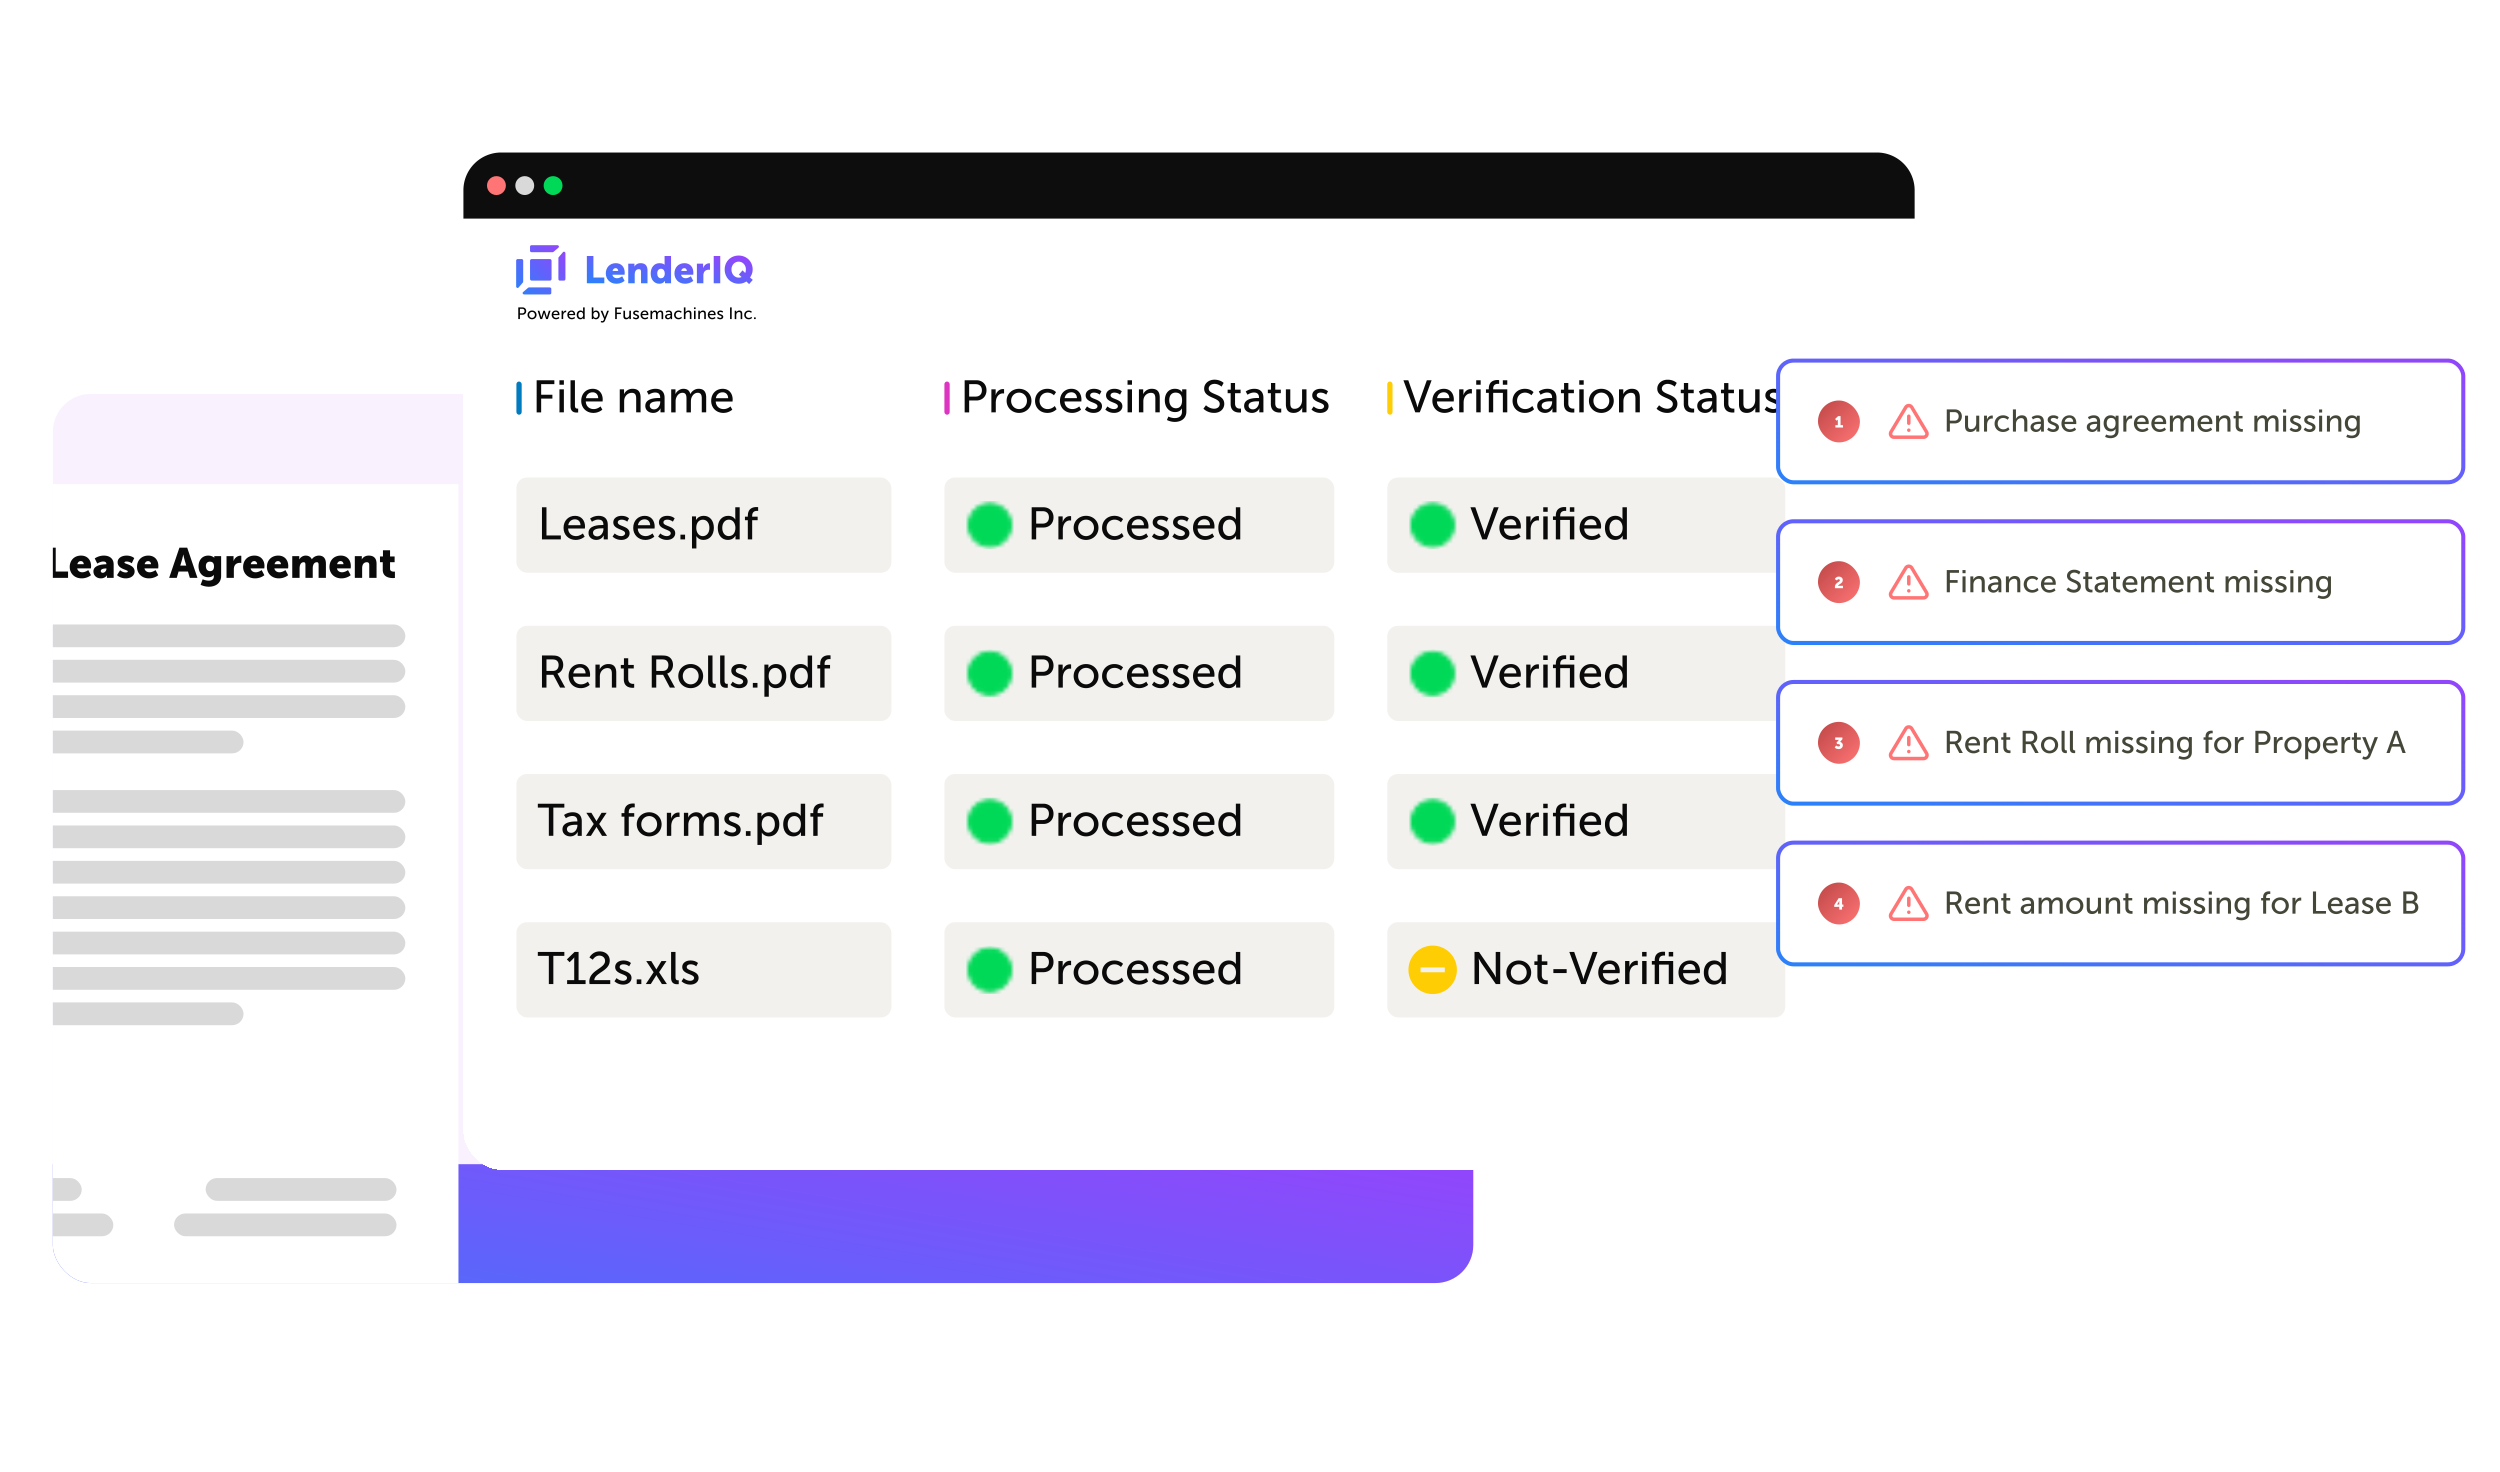 <svg xmlns="http://www.w3.org/2000/svg" width="615" height="362" fill="none"><g filter="url(#a)"><g clip-path="url(#b)"><rect width="349.427" height="218.717" x="13" y="92.917" fill="#F9F1FE" rx="9.329"/><path fill="url(#c)" d="M-5.555 282.395H408.35v69.347H-5.555z"/><path fill="#fff" d="M-39.598 115.092H112.78v201.822H-39.598z"/><path fill="#0A0A0A" d="M-23.483 138.152v-7.428h2.587c.758 0 1.122.052 1.444.177.841.322 1.37 1.08 1.37 2.161 0 .789-.373 1.651-1.11 2.025v.021s.103.135.28.447l1.444 2.597h-2.026l-1.32-2.504h-.851v2.504zm1.818-4.062h.79c.581 0 .945-.322.945-.914 0-.561-.208-.893-1.122-.893h-.613zm4.65 1.382c0-1.569 1.06-2.795 2.785-2.795 1.579 0 2.472 1.102 2.472 2.587 0 .177-.042.561-.042.561h-3.376c.135.654.675.956 1.247.956.768 0 1.475-.541 1.475-.541l.665 1.257s-.863.78-2.286.78c-1.911 0-2.94-1.382-2.94-2.805m1.88-.675h1.57c0-.406-.281-.769-.707-.769-.52 0-.769.374-.862.769m4.358 3.355v-5.35h1.725v.468c0 .176-.021.332-.021.332h.02c.25-.416.759-.925 1.704-.925 1.08 0 1.922.499 1.922 2.005v3.47h-1.797v-3.137c0-.499-.197-.707-.592-.707-.561 0-.904.312-1.06.769a2.2 2.2 0 0 0-.104.706v2.369zm6.874-1.974v-1.88h-.685v-1.402h.737v-1.538h1.746v1.538h1.121v1.402h-1.121v1.641c0 .603.612.686.955.686.146 0 .24-.011.24-.011v1.559s-.198.031-.49.031c-.85 0-2.503-.229-2.503-2.026m3.637.374c0-1.558 2.275-1.735 3.106-1.735h.072v-.093c0-.447-.342-.592-.79-.592-.674 0-1.443.509-1.443.509l-.623-1.268s.924-.696 2.243-.696c1.507 0 2.41.821 2.41 2.182v3.293H3.07v-.322c0-.177.02-.333.02-.333h-.02s-.396.78-1.517.78c-.998 0-1.818-.665-1.818-1.725m1.807-.093c0 .249.156.446.51.446.467 0 .882-.509.882-.945v-.114h-.166c-.571 0-1.226.166-1.226.613m4.338-.281v-5.454h1.797v5.215c0 .509.093.686.499.686.114 0 .218-.011.218-.011v1.559s-.25.031-.54.031c-.956 0-1.974-.229-1.974-2.026m6.012 1.974v-7.428h1.818v5.87h3.033v1.558zm5.261-2.68c0-1.569 1.06-2.795 2.784-2.795 1.58 0 2.473 1.102 2.473 2.587 0 .177-.042.561-.042.561H18.99c.135.654.675.956 1.246.956.77 0 1.476-.541 1.476-.541l.664 1.257s-.862.78-2.285.78c-1.911 0-2.94-1.382-2.94-2.805m1.88-.675h1.569c0-.406-.28-.769-.706-.769-.52 0-.77.374-.863.769m3.953 1.755c0-1.558 2.275-1.735 3.106-1.735h.072v-.093c0-.447-.342-.592-.789-.592-.675 0-1.444.509-1.444.509l-.623-1.268s.924-.696 2.244-.696c1.506 0 2.41.821 2.41 2.182v3.293h-1.642v-.322c0-.177.021-.333.021-.333h-.02s-.395.78-1.517.78c-.998 0-1.818-.665-1.818-1.725m1.807-.093c0 .249.156.446.51.446.467 0 .882-.509.882-.945v-.114h-.166c-.571 0-1.226.166-1.226.613m3.995 1.028.769-1.205s.592.54 1.36.54c.27 0 .53-.073.53-.249 0-.468-2.503-.52-2.503-2.265 0-1.007.966-1.631 2.202-1.631 1.247 0 1.88.613 1.88.613l-.612 1.278s-.52-.436-1.268-.436c-.27 0-.53.072-.53.259 0 .406 2.504.468 2.504 2.192 0 .914-.81 1.694-2.192 1.694-1.34 0-2.14-.79-2.14-.79m4.921-2.015c0-1.569 1.06-2.795 2.784-2.795 1.579 0 2.472 1.102 2.472 2.587 0 .177-.041.561-.041.561h-3.376c.135.654.675.956 1.246.956.769 0 1.475-.541 1.475-.541l.665 1.257s-.862.78-2.285.78c-1.912 0-2.94-1.382-2.94-2.805m1.88-.675h1.569c0-.406-.28-.769-.707-.769-.519 0-.768.374-.862.769m11.115 3.355-.457-1.558H43.93l-.447 1.558h-1.87l2.524-7.428h1.912l2.524 7.428zm-1.6-5.734h-.02s-.166.81-.301 1.277l-.426 1.444h1.464l-.415-1.444c-.135-.467-.302-1.277-.302-1.277m4.76 6.077s.664.342 1.506.342c.644 0 1.236-.238 1.236-1.028v-.177c0-.062.01-.197.01-.197h-.02c-.312.374-.717.561-1.34.561-1.61 0-2.41-1.319-2.41-2.69 0-1.361.778-2.629 2.399-2.629.976 0 1.454.52 1.454.52h.031s-.01-.063-.01-.125v-.27h1.683v4.862c0 1.953-1.558 2.669-3.023 2.669-.717 0-1.506-.207-2.026-.478zm1.817-1.995c.468 0 .966-.239.966-1.174 0-.945-.498-1.153-1.038-1.153-.634 0-.956.457-.956 1.07 0 .665.311 1.257 1.028 1.257m4.05 1.652v-5.35h1.725v.904c0 .176-.02.332-.02.332h.02c.229-.727.904-1.329 1.703-1.329.104 0 .208.02.208.02v1.766s-.145-.031-.363-.031c-.426 0-1.122.135-1.382.935a2.4 2.4 0 0 0-.093.727v2.026zm4.08-2.68c0-1.569 1.06-2.795 2.784-2.795 1.579 0 2.472 1.102 2.472 2.587 0 .177-.041.561-.041.561h-3.377c.135.654.676.956 1.247.956.769 0 1.475-.541 1.475-.541l.665 1.257s-.862.78-2.285.78c-1.912 0-2.94-1.382-2.94-2.805m1.88-.675h1.569c0-.406-.28-.769-.707-.769-.52 0-.769.374-.862.769m3.973.675c0-1.569 1.06-2.795 2.784-2.795 1.58 0 2.472 1.102 2.472 2.587 0 .177-.041.561-.041.561h-3.376c.135.654.675.956 1.246.956.769 0 1.475-.541 1.475-.541l.665 1.257s-.862.78-2.285.78c-1.911 0-2.94-1.382-2.94-2.805m1.88-.675h1.569c0-.406-.28-.769-.706-.769-.52 0-.77.374-.863.769m4.358 3.355v-5.35h1.724v.468c0 .176-.02.332-.02.332h.02c.25-.374.748-.925 1.59-.925.675 0 1.215.302 1.495.904h.021c.28-.447.914-.904 1.714-.904.977 0 1.735.53 1.735 2.005v3.47h-1.797v-3.168c0-.395-.073-.676-.416-.676-.57 0-.872.416-.986 1.008-.042.187-.042.405-.042.623v2.213h-1.797v-3.168c0-.395-.073-.676-.416-.676-.56 0-.852.395-.976.966a3.4 3.4 0 0 0-.052.665v2.213zm9.151-2.68c0-1.569 1.06-2.795 2.784-2.795 1.58 0 2.473 1.102 2.473 2.587 0 .177-.042.561-.042.561h-3.376c.135.654.675.956 1.246.956.77 0 1.476-.541 1.476-.541l.664 1.257s-.862.78-2.285.78c-1.911 0-2.94-1.382-2.94-2.805m1.88-.675h1.57c0-.406-.281-.769-.707-.769-.52 0-.769.374-.862.769m4.358 3.355v-5.35h1.724v.468c0 .176-.02.332-.02.332h.02c.25-.416.759-.925 1.704-.925 1.08 0 1.922.499 1.922 2.005v3.47h-1.797v-3.137c0-.499-.198-.707-.592-.707-.561 0-.904.312-1.06.769a2.2 2.2 0 0 0-.104.706v2.369zm6.874-1.974v-1.88h-.685v-1.402h.737v-1.538h1.745v1.538h1.122v1.402h-1.122v1.641c0 .603.613.686.956.686.145 0 .239-.011.239-.011v1.559s-.198.031-.488.031c-.852 0-2.504-.229-2.504-2.026"/><rect width="126.566" height="5.598" x="-26.848" y="149.612" fill="#D9D9D9" rx="2.799"/><rect width="126.566" height="5.598" x="-26.848" y="158.319" fill="#D9D9D9" rx="2.799"/><rect width="126.566" height="5.598" x="-26.848" y="167.026" fill="#D9D9D9" rx="2.799"/><rect width="86.761" height="5.598" x="-26.848" y="175.733" fill="#D9D9D9" rx="2.799"/><rect width="126.566" height="5.598" x="-26.848" y="190.354" fill="#D9D9D9" rx="2.799"/><rect width="126.566" height="5.598" x="-26.848" y="199.061" fill="#D9D9D9" rx="2.799"/><rect width="126.566" height="5.598" x="-26.848" y="207.768" fill="#D9D9D9" rx="2.799"/><rect width="126.566" height="5.598" x="-26.848" y="216.475" fill="#D9D9D9" rx="2.799"/><rect width="126.566" height="5.598" x="-26.848" y="225.183" fill="#D9D9D9" rx="2.799"/><rect width="126.566" height="5.598" x="-26.848" y="233.89" fill="#D9D9D9" rx="2.799"/><rect width="86.761" height="5.598" x="-26.848" y="242.597" fill="#D9D9D9" rx="2.799"/><rect width="46.957" height="5.598" x="-26.848" y="285.81" fill="#D9D9D9" rx="2.799"/><rect width="54.731" height="5.598" x="-26.848" y="294.517" fill="#D9D9D9" rx="2.799"/><rect width="46.957" height="5.598" x="50.586" y="285.81" fill="#D9D9D9" rx="2.799"/><rect width="54.731" height="5.598" x="42.813" y="294.517" fill="#D9D9D9" rx="2.799"/></g></g><g filter="url(#d)"><rect width="357.001" height="250.262" x="114" y="33.209" fill="#fff" rx="9.287" shape-rendering="crispEdges"/><path fill="#0D0D0D" d="M114 42.496a9.287 9.287 0 0 1 9.287-9.287h338.427a9.287 9.287 0 0 1 9.287 9.287v6.966H114z"/><circle cx="122.123" cy="41.345" r="2.322" fill="#FF7575"/><circle cx="129.087" cy="41.345" r="2.322" fill="#D9D9D9"/><circle cx="136.056" cy="41.345" r="2.322" fill="#00D957"/><g clip-path="url(#e)"><path fill="url(#f)" d="m137.377 56.609-1.193 1.027a.45.45 0 0 1-.289.103h-5.098c-.226 0-.41-.157-.41-.352V56.36c0-.194.183-.352.41-.352h6.29c.363 0 .546.38.289.601z"/><path fill="url(#g)" d="M139.097 58.02v6.29c0 .225-.157.41-.352.41h-1.027c-.194 0-.353-.183-.353-.41v-5.1a.44.44 0 0 1 .104-.29l1.023-1.189c.222-.257.602-.074.602.29z"/><path fill="url(#h)" d="M135.616 66.752v1.027c0 .194-.183.352-.409.352h-6.226c-.364 0-.547-.38-.29-.601l1.194-1.027a.45.45 0 0 1 .289-.104h5.033c.225 0 .409.158.409.353"/><path fill="url(#i)" d="M126.973 59.832v6.291c0 .364.38.546.601.29l1.028-1.194a.45.45 0 0 0 .104-.29v-5.097c0-.225-.158-.41-.353-.41h-1.028c-.194 0-.352.183-.352.41"/><path fill="url(#j)" d="M135.274 59.424h-4.476a.41.41 0 0 0-.409.41v4.476c0 .226.183.41.409.41h4.476a.41.41 0 0 0 .409-.41v-4.476a.41.41 0 0 0-.409-.41"/><path fill="url(#k)" d="M144.367 65.375v-6.704h1.61v5.298h2.686v1.406z"/><path fill="url(#l)" d="M149.026 62.956c0-1.416.938-2.523 2.465-2.523 1.398 0 2.189.995 2.189 2.335 0 .16-.037.507-.037.507h-2.989c.119.59.598.863 1.104.863.68 0 1.306-.488 1.306-.488l.588 1.134s-.763.704-2.023.704c-1.693 0-2.603-1.247-2.603-2.532m1.665-.61h1.388c0-.365-.248-.693-.625-.693-.46 0-.681.337-.763.694"/><path fill="url(#m)" d="M154.549 65.375v-4.829h1.527v.422c0 .16-.019.3-.019.3h.019c.221-.375.671-.834 1.508-.834.957 0 1.702.45 1.702 1.81v3.131h-1.591v-2.832c0-.45-.175-.637-.525-.637-.496 0-.8.281-.938.694a2 2 0 0 0-.092.637v2.138z"/><path fill="url(#n)" d="M160.075 62.956c0-1.529.901-2.523 2.161-2.523.957 0 1.242.385 1.242.385h.018s-.009-.094-.009-.216v-1.931h1.591v6.704h-1.49v-.319c0-.15.009-.272.009-.272h-.018s-.396.704-1.371.704c-1.287 0-2.133-1.032-2.133-2.532m1.6 0c0 .722.377 1.19.929 1.19.478 0 .929-.355.929-1.19 0-.581-.304-1.153-.929-1.153-.497 0-.929.412-.929 1.153"/><path fill="url(#o)" d="M165.913 62.956c0-1.416.938-2.523 2.465-2.523 1.398 0 2.189.995 2.189 2.335 0 .16-.037.507-.037.507h-2.989c.119.59.598.863 1.103.863.681 0 1.307-.488 1.307-.488l.588 1.134s-.763.704-2.023.704c-1.693 0-2.603-1.247-2.603-2.532m1.664-.61h1.389c0-.365-.248-.693-.625-.693-.46 0-.681.337-.764.694"/><path fill="url(#p)" d="M171.436 65.375v-4.829h1.527v.816c0 .16-.019.3-.019.3h.019c.202-.657.8-1.2 1.508-1.2.092 0 .184.018.184.018v1.595s-.129-.029-.322-.029c-.377 0-.993.122-1.223.844a2.2 2.2 0 0 0-.083.657v1.828z"/><path fill="url(#q)" d="M175.572 65.375v-6.704h1.61v6.704z"/><path fill="url(#r)" d="M178.274 61.98c0-1.922 1.453-3.422 3.44-3.422s3.44 1.5 3.44 3.423c0 .769-.267 1.425-.653 1.988l.69.572-.911 1.04-.671-.647a3.37 3.37 0 0 1-1.895.554c-1.987 0-3.44-1.538-3.44-3.507m1.665 0c0 1.145.791 2.007 1.775 2.007.239 0 .515-.046.718-.15l-.672-.6.902-1.04.653.646c.11-.262.174-.553.174-.862 0-1.097-.791-1.923-1.775-1.923s-1.775.826-1.775 1.923"/></g><path fill="#010101" d="M127.494 74.183v-2.871h1.049c.525 0 .903.354.903.898 0 .545-.378.911-.903.911h-.646v1.062zm.403-1.411h.581c.346 0 .557-.216.557-.562 0-.345-.211-.548-.553-.548h-.585zm1.876.378c0-.622.496-1.074 1.11-1.074s1.11.452 1.11 1.074c0 .626-.496 1.081-1.11 1.081s-1.11-.455-1.11-1.081m.403 0c0 .43.321.74.707.74.391 0 .708-.31.708-.74 0-.427-.317-.732-.708-.732a.71.71 0 0 0-.707.732m2.749 1.033-.663-2.058h.419l.427 1.444c.032.105.048.22.052.22h.009s.02-.115.052-.22l.448-1.44h.362l.443 1.44c.032.105.057.22.057.22h.008s.016-.115.049-.22l.431-1.444h.414l-.662 2.058h-.435l-.427-1.322a3 3 0 0 1-.057-.224h-.008s-.025.118-.057.224l-.423 1.322zm2.787-1.03c0-.654.443-1.077 1.029-1.077.581 0 .89.431.89.964 0 .053-.012.17-.012.17h-1.501c.021.452.342.68.708.68.354 0 .61-.24.61-.24l.163.289s-.305.292-.797.292c-.647 0-1.09-.467-1.09-1.077m.419-.24h1.098c-.013-.353-.232-.524-.497-.524-.3 0-.544.187-.601.525m2.019 1.27v-2.058h.383v.358c0 .085-.009.154-.009.154h.009c.093-.3.333-.536.65-.536.053 0 .102.008.102.008v.39s-.053-.012-.114-.012c-.252 0-.484.179-.577.484a1.2 1.2 0 0 0-.049.37v.842zm1.412-1.03c0-.654.443-1.077 1.028-1.077.582 0 .891.431.891.964 0 .053-.012.17-.012.17h-1.501c.021.452.342.68.708.68.354 0 .61-.24.61-.24l.162.289s-.305.292-.797.292c-.646 0-1.089-.467-1.089-1.077m.418-.24h1.098c-.012-.353-.231-.524-.496-.524-.301 0-.545.187-.602.525m1.886.24c0-.654.386-1.077.931-1.077.476 0 .634.326.634.326h.009s-.009-.061-.009-.139v-.951h.395v2.87h-.374v-.195c0-.08.004-.138.004-.138h-.008s-.167.382-.675.382c-.557 0-.907-.439-.907-1.077m.403 0c0 .448.239.737.581.737.305 0 .594-.216.594-.74 0-.366-.191-.732-.582-.732-.325 0-.593.268-.593.736m3.299 1.03v-2.871h.394v.94c0 .1-.008.174-.008.174h.008s.175-.35.659-.35c.553 0 .903.44.903 1.078 0 .654-.395 1.077-.935 1.077-.46 0-.647-.353-.647-.353h-.008s.008.065.008.154v.15zm.382-1.021c0 .366.191.732.582.732.325 0 .593-.269.593-.736 0-.447-.24-.736-.581-.736-.309 0-.594.215-.594.74m1.808 1.748.138-.3s.114.085.24.085c.159 0 .293-.114.37-.3l.102-.237-.862-2.033h.443l.517 1.346c.04.106.077.248.077.248h.008s.032-.138.069-.244l.5-1.35h.427l-.964 2.428c-.126.317-.378.484-.666.484-.232 0-.399-.127-.399-.127m3.569-.727v-2.871h1.582v.35h-1.18v.943h1.005v.35h-1.005v1.228zm2.031-.74v-1.318h.395v1.228c0 .285.057.512.386.512.419 0 .667-.37.667-.776v-.964h.394v2.058h-.382v-.273c0-.085.008-.15.008-.15h-.008a.83.83 0 0 1-.756.471c-.464 0-.704-.244-.704-.788m2.333.487.191-.28s.232.24.59.24c.17 0 .341-.09.341-.256 0-.379-1.057-.301-1.057-.972 0-.374.333-.586.744-.586.451 0 .663.228.663.228l-.159.297s-.183-.183-.508-.183c-.171 0-.337.073-.337.252 0 .37 1.057.289 1.057.964 0 .341-.293.597-.744.597-.505 0-.781-.3-.781-.3m1.888-.776c0-.655.443-1.078 1.028-1.078.582 0 .891.431.891.964 0 .053-.012.17-.012.17h-1.501c.021.452.342.68.708.68.354 0 .61-.24.61-.24l.162.289s-.305.292-.797.292c-.646 0-1.089-.467-1.089-1.077m.418-.24h1.098c-.012-.354-.231-.525-.496-.525-.301 0-.545.187-.602.525m2.02 1.269v-2.058h.382v.272c0 .082-.008.151-.008.151h.008a.81.81 0 0 1 .708-.472c.346 0 .549.159.618.468h.008a.83.83 0 0 1 .732-.468c.464 0 .679.265.679.79v1.317h-.394V72.95c0-.288-.057-.516-.366-.516-.289 0-.504.244-.578.525q-.029.127-.028.284v.94h-.395V72.95c0-.268-.04-.516-.357-.516-.301 0-.513.248-.59.54-.02.082-.024.176-.024.27v.939zm3.591-.578c0-.679.895-.707 1.24-.707h.09v-.037c0-.337-.192-.451-.452-.451-.317 0-.573.199-.573.199l-.163-.289s.297-.244.769-.244c.52 0 .813.285.813.805v1.302h-.366v-.196c0-.093.008-.162.008-.162h-.008s-.167.406-.659.406c-.353 0-.699-.215-.699-.626m.398-.02c0 .167.131.33.387.33.333 0 .549-.35.549-.655v-.066h-.102c-.297 0-.834.02-.834.39m1.811-.431c0-.61.456-1.078 1.102-1.078.517 0 .773.301.773.301l-.187.277s-.22-.236-.57-.236c-.414 0-.715.309-.715.732 0 .419.301.74.728.74.382 0 .634-.277.634-.277l.159.289s-.285.33-.822.33c-.646 0-1.102-.46-1.102-1.078m2.411 1.029v-2.871h.394v1.053c0 .098-.008.17-.008.17h.008c.09-.198.35-.459.761-.459.484 0 .707.265.707.79v1.317h-.394v-1.228c0-.29-.061-.517-.39-.517a.68.68 0 0 0-.651.508 1 1 0 0 0-.033.273v.964zm2.487-2.469v-.402h.398v.402zm.004 2.469v-2.058h.394v2.058zm1.053 0v-2.058h.382v.272c0 .082-.008.151-.008.151h.008a.84.84 0 0 1 .773-.472c.484 0 .707.265.707.79v1.317h-.394v-1.228c0-.29-.061-.517-.39-.517a.674.674 0 0 0-.651.504 1 1 0 0 0-.033.277v.964zm2.349-1.03c0-.654.443-1.077 1.028-1.077.582 0 .891.431.891.964 0 .053-.012.17-.012.17h-1.501c.02.452.342.68.708.68.353 0 .61-.24.61-.24l.162.289s-.305.292-.797.292c-.646 0-1.089-.467-1.089-1.077m.418-.24h1.098c-.012-.353-.232-.524-.496-.524-.301 0-.545.187-.602.525m1.853 1.017.191-.28s.232.24.59.24c.171 0 .342-.09.342-.256 0-.379-1.058-.301-1.058-.972 0-.374.334-.586.744-.586.452 0 .663.228.663.228l-.158.297s-.183-.183-.509-.183c-.17 0-.337.073-.337.252 0 .37 1.057.289 1.057.964 0 .341-.293.597-.744.597-.504 0-.781-.3-.781-.3m3.197.253v-2.871h.402v2.87zm1.142 0v-2.058h.383v.272c0 .082-.008.151-.008.151h.008a.84.84 0 0 1 .772-.472c.484 0 .708.265.708.79v1.317h-.395v-1.228c0-.29-.061-.517-.39-.517a.675.675 0 0 0-.651.504 1 1 0 0 0-.032.277v.964zm2.345-1.03c0-.61.455-1.077 1.102-1.077.516 0 .772.301.772.301l-.187.277s-.219-.236-.569-.236c-.415 0-.716.309-.716.732 0 .419.301.74.728.74.382 0 .635-.277.635-.277l.158.289s-.284.33-.821.33c-.647 0-1.102-.46-1.102-1.078m2.411 1.03v-.42h.414v.42z"/><path fill="#fff" d="M114 80.647h341v171.822H114z"/><rect width="1.299" height="8.172" x="127.035" y="89.547" fill="#007BC0" rx=".65"/><path fill="#0A0A0A" d="M132.016 97.133v-7.901h4.353v.962h-3.245v2.597h2.764v.962h-2.764v3.38zm5.601-6.793v-1.108h1.097v1.108zm.011 6.793V91.47h1.086v5.663zm2.72-1.545v-6.356h1.085v6.166c0 .683.269.806.605.806.1 0 .19-.011.19-.011v.962s-.168.023-.358.023c-.616 0-1.522-.168-1.522-1.59m2.637-1.287c0-1.801 1.22-2.965 2.831-2.965 1.601 0 2.451 1.186 2.451 2.652 0 .145-.033.47-.033.47h-4.13c.056 1.242.94 1.869 1.947 1.869.974 0 1.679-.66 1.679-.66l.448.794s-.84.806-2.194.806c-1.779 0-2.999-1.287-2.999-2.966m1.153-.66h3.021c-.033-.974-.638-1.444-1.365-1.444-.828 0-1.5.515-1.656 1.444m8.321 3.492V91.47h1.052v.75c0 .224-.023.414-.023.414h.023a2.3 2.3 0 0 1 2.126-1.298c1.332 0 1.947.727 1.947 2.17v3.627h-1.085v-3.38c0-.794-.168-1.421-1.075-1.421-.861 0-1.555.57-1.79 1.388-.067.223-.09.48-.09.76v2.653zm6.284-1.59c0-1.868 2.462-1.947 3.413-1.947h.247v-.1c0-.93-.526-1.243-1.243-1.243-.873 0-1.578.549-1.578.549l-.447-.795s.817-.671 2.115-.671c1.432 0 2.238.783 2.238 2.216v3.58h-1.007v-.536c0-.258.022-.448.022-.448h-.022s-.459 1.12-1.813 1.12c-.974 0-1.925-.594-1.925-1.724m1.097-.055c0 .459.358.906 1.063.906.918 0 1.511-.962 1.511-1.802v-.179h-.28c-.817 0-2.294.056-2.294 1.075m5.275 1.645V91.47h1.052v.75c0 .224-.023.414-.023.414h.023c.268-.66 1.063-1.298 1.947-1.298.951 0 1.511.436 1.701 1.287h.022c.314-.683 1.097-1.287 2.015-1.287 1.276 0 1.869.727 1.869 2.17v3.627h-1.086v-3.391c0-.795-.157-1.422-1.007-1.422-.795 0-1.388.672-1.589 1.444a3.4 3.4 0 0 0-.079.784v2.585h-1.085v-3.391c0-.739-.112-1.422-.985-1.422-.828 0-1.41.683-1.623 1.489a3 3 0 0 0-.067.739v2.585zm9.837-2.832c0-1.801 1.22-2.965 2.832-2.965 1.6 0 2.451 1.186 2.451 2.652 0 .145-.034.47-.034.47h-4.129c.055 1.242.94 1.869 1.947 1.869.973 0 1.679-.66 1.679-.66l.447.794s-.839.806-2.193.806c-1.78 0-3-1.287-3-2.966m1.153-.66h3.022c-.034-.974-.638-1.444-1.366-1.444-.828 0-1.499.515-1.656 1.444"/><rect width="92.257" height="23.428" x="127.035" y="113.167" fill="#F3F1EE" rx="2.607"/><path fill="#0A0A0A" d="M133.324 128.381v-7.901h1.108v6.939h3.537v.962zm5.308-2.831c0-1.802 1.22-2.966 2.832-2.966 1.6 0 2.451 1.187 2.451 2.653 0 .145-.034.47-.034.47h-4.129c.055 1.242.94 1.869 1.947 1.869.973 0 1.678-.661 1.678-.661l.448.795s-.839.806-2.193.806c-1.78 0-3-1.287-3-2.966m1.153-.66h3.022c-.034-.974-.638-1.444-1.366-1.444-.828 0-1.499.515-1.656 1.444m4.988 1.902c0-1.869 2.462-1.947 3.413-1.947h.246v-.101c0-.929-.526-1.242-1.242-1.242-.873 0-1.578.548-1.578.548l-.447-.794s.817-.672 2.115-.672c1.432 0 2.238.784 2.238 2.216v3.581h-1.007v-.537c0-.257.022-.447.022-.447h-.022s-.459 1.119-1.813 1.119c-.974 0-1.925-.593-1.925-1.724m1.097-.056c0 .459.358.907 1.063.907.918 0 1.511-.963 1.511-1.802v-.179h-.28c-.817 0-2.294.056-2.294 1.074m4.816.951.526-.772s.637.661 1.622.661c.47 0 .94-.247.94-.705 0-1.041-2.909-.829-2.909-2.675 0-1.03.917-1.612 2.048-1.612 1.242 0 1.824.627 1.824.627l-.437.817s-.503-.504-1.399-.504c-.47 0-.928.202-.928.694 0 1.019 2.909.795 2.909 2.653 0 .94-.806 1.645-2.048 1.645-1.387 0-2.148-.829-2.148-.829m5.083-2.137c0-1.802 1.22-2.966 2.831-2.966 1.601 0 2.451 1.187 2.451 2.653 0 .145-.033.47-.033.47h-4.13c.056 1.242.94 1.869 1.948 1.869.973 0 1.678-.661 1.678-.661l.448.795s-.839.806-2.194.806c-1.779 0-2.999-1.287-2.999-2.966m1.153-.66h3.021c-.033-.974-.637-1.444-1.365-1.444-.828 0-1.5.515-1.656 1.444m4.988 2.797.526-.772s.638.661 1.622.661c.47 0 .94-.247.94-.705 0-1.041-2.909-.829-2.909-2.675 0-1.03.917-1.612 2.048-1.612 1.242 0 1.824.627 1.824.627l-.437.817s-.503-.504-1.399-.504c-.47 0-.928.202-.928.694 0 1.019 2.909.795 2.909 2.653 0 .94-.805 1.645-2.048 1.645-1.387 0-2.148-.829-2.148-.829m5.475.694v-1.152h1.141v1.152zm2.841 2.239v-7.901h.996v.481c0 .224-.022.414-.022.414h.022s.482-1.03 1.903-1.03c1.522 0 2.484 1.209 2.484 2.966 0 1.802-1.085 2.966-2.562 2.966-1.243 0-1.735-.929-1.735-.929h-.022s.022.201.022.492v2.541zm1.052-5.048c0 1.008.56 2.015 1.601 2.015.895 0 1.634-.739 1.634-2.026 0-1.231-.661-2.025-1.601-2.025-.85 0-1.634.593-1.634 2.036m5.29-.022c0-1.802 1.063-2.966 2.562-2.966 1.31 0 1.746.896 1.746.896h.023s-.023-.168-.023-.381v-2.619h1.086v7.901h-1.03v-.537c0-.224.011-.38.011-.38h-.022s-.459 1.052-1.858 1.052c-1.533 0-2.495-1.209-2.495-2.966m1.107 0c0 1.231.661 2.026 1.601 2.026.839 0 1.634-.594 1.634-2.037 0-1.007-.526-2.015-1.601-2.015-.895 0-1.634.739-1.634 2.026m6.285 2.831v-4.711h-.705v-.873h.705v-.269c0-1.869 1.41-2.104 2.127-2.104.246 0 .414.034.414.034v.929s-.112-.023-.28-.023c-.414 0-1.186.135-1.186 1.187v.246h1.343v.873h-1.343v4.711z"/><rect width="92.257" height="23.428" x="127.035" y="149.63" fill="#F3F1EE" rx="2.607"/><path fill="#0A0A0A" d="M133.324 164.844v-7.901h2.418c.828 0 1.175.067 1.477.179.806.302 1.332 1.096 1.332 2.137 0 1.008-.56 1.858-1.422 2.138v.022s.09.101.235.358l1.679 3.067h-1.253l-1.668-3.145h-1.69v3.145zm1.108-4.107h1.589c.862 0 1.399-.549 1.399-1.433 0-.582-.223-.996-.626-1.22-.213-.112-.47-.179-1.086-.179h-1.276zm5.446 1.275c0-1.801 1.22-2.965 2.832-2.965 1.6 0 2.451 1.186 2.451 2.652 0 .145-.034.47-.034.47h-4.13c.056 1.242.94 1.869 1.948 1.869.973 0 1.678-.66 1.678-.66l.448.794s-.839.806-2.193.806c-1.78 0-3-1.287-3-2.966m1.153-.66h3.022c-.034-.974-.638-1.444-1.366-1.444-.828 0-1.499.515-1.656 1.444m5.447 3.492v-5.663h1.052v.75c0 .224-.023.414-.023.414h.023c.223-.493.895-1.298 2.126-1.298 1.332 0 1.947.727 1.947 2.171v3.626h-1.085v-3.38c0-.795-.168-1.421-1.075-1.421-.861 0-1.555.57-1.79 1.387a2.7 2.7 0 0 0-.09.761v2.653zm6.978-2.071v-2.641h-.739v-.873h.772v-1.634h1.052v1.634h1.366v.873h-1.366v2.518c0 1.131.795 1.276 1.209 1.276.157 0 .258-.022.258-.022v.962s-.157.023-.381.023c-.727 0-2.171-.224-2.171-2.116m6.874 2.071v-7.901h2.417c.828 0 1.175.067 1.478.179.805.302 1.331 1.096 1.331 2.137 0 1.008-.559 1.858-1.421 2.138v.022s.09.101.235.358l1.679 3.067h-1.254l-1.667-3.145h-1.69v3.145zm1.108-4.107h1.589c.862 0 1.399-.549 1.399-1.433 0-.582-.224-.996-.627-1.22-.212-.112-.47-.179-1.085-.179h-1.276zm5.424 1.264c0-1.712 1.365-2.954 3.055-2.954s3.055 1.242 3.055 2.954c0 1.724-1.365 2.977-3.055 2.977s-3.055-1.253-3.055-2.977m1.107 0c0 1.186.885 2.037 1.948 2.037 1.074 0 1.947-.851 1.947-2.037 0-1.175-.873-2.014-1.947-2.014-1.063 0-1.948.839-1.948 2.014m6.223 1.298v-6.356h1.086v6.166c0 .683.268.806.604.806.101 0 .19-.011.19-.011v.962s-.168.023-.358.023c-.615 0-1.522-.168-1.522-1.59m2.962 0v-6.356h1.085v6.166c0 .683.269.806.605.806.1 0 .19-.011.19-.011v.962s-.168.023-.358.023c-.616 0-1.522-.168-1.522-1.59m2.57.851.526-.772s.638.66 1.623.66c.47 0 .94-.246.94-.705 0-1.041-2.91-.828-2.91-2.675 0-1.029.918-1.611 2.048-1.611 1.242 0 1.824.626 1.824.626l-.436.817s-.504-.503-1.399-.503c-.47 0-.929.201-.929.694 0 1.018 2.91.794 2.91 2.652 0 .94-.806 1.645-2.048 1.645-1.388 0-2.149-.828-2.149-.828m5.475.694v-1.153h1.142v1.153zm2.842 2.238v-7.901h.996v.481c0 .224-.023.414-.023.414h.023s.481-1.029 1.902-1.029c1.522 0 2.485 1.208 2.485 2.965 0 1.802-1.086 2.966-2.563 2.966-1.242 0-1.735-.929-1.735-.929h-.022s.022.202.022.493v2.54zm1.052-5.047c0 1.007.559 2.014 1.6 2.014.895 0 1.634-.738 1.634-2.025 0-1.232-.66-2.026-1.6-2.026-.851 0-1.634.593-1.634 2.037m5.289-.023c0-1.801 1.063-2.965 2.563-2.965 1.309 0 1.745.895 1.745.895h.023s-.023-.168-.023-.381v-2.618h1.086v7.901h-1.03v-.537c0-.224.012-.381.012-.381h-.023s-.459 1.052-1.857 1.052c-1.534 0-2.496-1.209-2.496-2.966m1.108 0c0 1.231.66 2.026 1.6 2.026.839 0 1.634-.593 1.634-2.037 0-1.007-.526-2.014-1.6-2.014-.896 0-1.634.738-1.634 2.025m6.285 2.832v-4.712h-.705v-.873h.705v-.268c0-1.869 1.41-2.104 2.126-2.104.246 0 .414.033.414.033v.929s-.112-.022-.28-.022c-.414 0-1.186.134-1.186 1.186v.246h1.343v.873h-1.343v4.712z"/><rect width="92.257" height="23.428" x="127.035" y="186.092" fill="#F3F1EE" rx="2.607"/><path fill="#0A0A0A" d="M135.014 201.306v-6.938h-2.708v-.963h6.524v.963h-2.708v6.938zm3.355-1.589c0-1.869 2.462-1.947 3.413-1.947h.246v-.101c0-.929-.526-1.242-1.242-1.242-.873 0-1.578.548-1.578.548l-.448-.794s.817-.672 2.115-.672c1.433 0 2.239.783 2.239 2.216v3.581h-1.008v-.537c0-.257.023-.448.023-.448h-.023s-.458 1.119-1.813 1.119c-.973 0-1.924-.593-1.924-1.723m1.096-.056c0 .459.358.907 1.063.907.918 0 1.511-.963 1.511-1.802v-.179h-.28c-.816 0-2.294.056-2.294 1.074m7.278-.56h-.022s-.09.18-.168.314l-1.186 1.891h-1.231l1.925-2.91-1.825-2.753h1.243l1.052 1.724c.089.145.19.336.19.336h.022s.101-.191.19-.336l1.052-1.724h1.243l-1.825 2.753 1.925 2.91h-1.231l-1.186-1.891c-.078-.134-.168-.314-.168-.314m6.857 2.205v-4.711h-.706v-.873h.706v-.269c0-1.869 1.41-2.104 2.126-2.104.246 0 .414.034.414.034v.929s-.112-.023-.28-.023c-.414 0-1.186.134-1.186 1.186v.247h1.343v.873h-1.343v4.711zm3.043-2.842c0-1.713 1.365-2.955 3.055-2.955s3.055 1.242 3.055 2.955c0 1.723-1.365 2.976-3.055 2.976s-3.055-1.253-3.055-2.976m1.108 0c0 1.186.884 2.036 1.947 2.036 1.074 0 1.947-.85 1.947-2.036 0-1.176-.873-2.015-1.947-2.015-1.063 0-1.947.839-1.947 2.015m6.29 2.842v-5.663h1.052v.985c0 .235-.023.425-.023.425h.023c.257-.828.917-1.477 1.79-1.477.146 0 .28.023.28.023v1.074s-.146-.034-.313-.034c-.694 0-1.332.493-1.59 1.332a3.5 3.5 0 0 0-.134 1.019v2.316zm4.196 0v-5.663h1.052v.75c0 .224-.022.414-.022.414h.022c.269-.66 1.064-1.298 1.948-1.298.951 0 1.51.437 1.701 1.287h.022c.313-.683 1.097-1.287 2.015-1.287 1.275 0 1.868.727 1.868 2.171v3.626h-1.085v-3.391c0-.794-.157-1.421-1.007-1.421-.795 0-1.388.671-1.589 1.444a3.4 3.4 0 0 0-.079.783v2.585h-1.085v-3.391c0-.738-.112-1.421-.985-1.421-.828 0-1.41.683-1.623 1.488a3 3 0 0 0-.067.739v2.585zm9.771-.694.526-.772s.638.66 1.623.66c.47 0 .94-.246.94-.705 0-1.04-2.91-.828-2.91-2.674 0-1.03.918-1.612 2.048-1.612 1.242 0 1.824.627 1.824.627l-.436.817s-.504-.504-1.399-.504c-.47 0-.929.202-.929.694 0 1.018 2.91.795 2.91 2.652 0 .94-.806 1.645-2.048 1.645-1.388 0-2.149-.828-2.149-.828m5.475.694v-1.153h1.142v1.153zm2.842 2.238v-7.901h.996v.482c0 .223-.022.414-.022.414h.022s.481-1.03 1.902-1.03c1.522 0 2.485 1.209 2.485 2.966 0 1.802-1.086 2.965-2.563 2.965-1.242 0-1.735-.928-1.735-.928h-.022s.022.201.022.492v2.54zm1.052-5.047c0 1.007.559 2.015 1.6 2.015.896 0 1.634-.739 1.634-2.026 0-1.231-.66-2.026-1.6-2.026-.851 0-1.634.593-1.634 2.037m5.289-.022c0-1.802 1.063-2.966 2.563-2.966 1.309 0 1.746.895 1.746.895h.022s-.022-.168-.022-.38v-2.619h1.085v7.901h-1.029v-.537c0-.224.011-.381.011-.381h-.023s-.458 1.052-1.857 1.052c-1.534 0-2.496-1.208-2.496-2.965m1.108 0c0 1.231.66 2.025 1.6 2.025.84 0 1.634-.593 1.634-2.036 0-1.008-.526-2.015-1.6-2.015-.895 0-1.634.739-1.634 2.026m6.285 2.831v-4.711h-.705v-.873h.705v-.269c0-1.869 1.41-2.104 2.126-2.104.246 0 .414.034.414.034v.929s-.112-.023-.28-.023c-.414 0-1.186.134-1.186 1.186v.247h1.343v.873h-1.343v4.711z"/><rect width="92.257" height="23.428" x="127.035" y="222.555" fill="#F3F1EE" rx="2.607"/><path fill="#0A0A0A" d="M135.014 237.769v-6.939h-2.708v-.963h6.524v.963h-2.708v6.939zm4.497 0v-.963h1.745v-5.103c0-.246.012-.493.012-.493h-.023s-.089.18-.38.459l-.739.728-.671-.694 1.891-1.836h.985v6.939h1.723v.963zm5.52 0a4 4 0 0 1-.056-.605c0-2.82 3.872-3.223 3.872-5.081 0-.783-.593-1.309-1.421-1.309-1.041 0-1.601 1.007-1.601 1.007l-.817-.548s.717-1.5 2.496-1.5c1.455 0 2.496.907 2.496 2.272 0 2.596-3.772 2.999-3.794 4.801h3.917v.963zm6.124-.694.526-.773s.638.661 1.623.661c.47 0 .94-.246.94-.705 0-1.041-2.909-.828-2.909-2.675 0-1.03.917-1.612 2.048-1.612 1.242 0 1.824.627 1.824.627l-.437.817s-.503-.503-1.399-.503c-.47 0-.929.201-.929.693 0 1.019 2.91.795 2.91 2.653 0 .94-.806 1.645-2.048 1.645-1.388 0-2.149-.828-2.149-.828m5.476.694v-1.153h1.141v1.153zm4.845-2.205h-.023s-.089.179-.168.313l-1.186 1.892h-1.231l1.925-2.91-1.824-2.753h1.242l1.052 1.723c.089.146.19.336.19.336h.023s.1-.19.19-.336l1.052-1.723h1.242l-1.824 2.753 1.925 2.91h-1.231l-1.187-1.892c-.078-.134-.167-.313-.167-.313m3.612.66v-6.357h1.086v6.167c0 .683.268.806.604.806a2 2 0 0 0 .19-.012v.963s-.168.022-.358.022c-.615 0-1.522-.168-1.522-1.589m2.57.851.526-.773s.638.661 1.623.661c.47 0 .94-.246.94-.705 0-1.041-2.91-.828-2.91-2.675 0-1.03.918-1.612 2.048-1.612 1.243 0 1.825.627 1.825.627l-.437.817s-.504-.503-1.399-.503c-.47 0-.929.201-.929.693 0 1.019 2.91.795 2.91 2.653 0 .94-.806 1.645-2.048 1.645-1.388 0-2.149-.828-2.149-.828"/><rect width="1.299" height="8.172" x="232.324" y="89.547" fill="#DD34C2" rx=".65"/><path fill="#0A0A0A" d="M237.305 97.133v-7.901h2.887c1.444 0 2.485.973 2.485 2.473s-1.041 2.507-2.485 2.507h-1.779v2.92zm1.108-3.884h1.6c.951 0 1.533-.593 1.533-1.544s-.582-1.51-1.522-1.51h-1.611zm5.466 3.884V91.47h1.052v.985c0 .235-.023.425-.023.425h.023c.257-.828.918-1.477 1.79-1.477.146 0 .28.022.28.022V92.5s-.145-.034-.313-.034c-.694 0-1.332.493-1.589 1.332a3.4 3.4 0 0 0-.135 1.018v2.317zm3.75-2.843c0-1.712 1.365-2.954 3.055-2.954s3.055 1.242 3.055 2.954c0 1.724-1.365 2.977-3.055 2.977s-3.055-1.253-3.055-2.977m1.108 0c0 1.186.884 2.037 1.947 2.037 1.074 0 1.947-.85 1.947-2.037 0-1.175-.873-2.014-1.947-2.014-1.063 0-1.947.84-1.947 2.014m5.887.011c0-1.678 1.253-2.965 3.032-2.965 1.422 0 2.127.828 2.127.828l-.515.76s-.604-.648-1.567-.648c-1.141 0-1.969.85-1.969 2.014 0 1.153.828 2.037 2.003 2.037 1.052 0 1.746-.761 1.746-.761l.436.795s-.783.906-2.261.906c-1.779 0-3.032-1.264-3.032-2.966m6.131 0c0-1.801 1.22-2.965 2.831-2.965 1.601 0 2.451 1.186 2.451 2.652 0 .145-.033.47-.033.47h-4.13c.056 1.242.94 1.869 1.947 1.869.974 0 1.679-.66 1.679-.66l.448.794s-.84.806-2.194.806c-1.779 0-2.999-1.287-2.999-2.966m1.153-.66h3.021c-.033-.974-.638-1.444-1.365-1.444-.828 0-1.5.515-1.656 1.444m4.988 2.798.526-.772s.637.66 1.622.66c.47 0 .94-.246.94-.705 0-1.04-2.909-.828-2.909-2.675 0-1.03.917-1.611 2.048-1.611 1.242 0 1.824.626 1.824.626l-.437.817s-.503-.503-1.399-.503c-.47 0-.928.201-.928.694 0 1.018 2.909.794 2.909 2.652 0 .94-.805 1.645-2.048 1.645-1.387 0-2.148-.828-2.148-.828m5.016 0 .526-.772s.638.66 1.623.66c.47 0 .94-.246.94-.705 0-1.04-2.91-.828-2.91-2.675 0-1.03.918-1.611 2.048-1.611 1.242 0 1.824.626 1.824.626l-.436.817s-.504-.503-1.399-.503c-.47 0-.929.201-.929.694 0 1.018 2.91.794 2.91 2.652 0 .94-.806 1.645-2.048 1.645-1.388 0-2.149-.828-2.149-.828m5.464-6.1v-1.107h1.097v1.108zm.011 6.794V91.47h1.086v5.663zm2.787 0V91.47h1.052v.75c0 .224-.022.414-.022.414h.022a2.3 2.3 0 0 1 2.126-1.298c1.332 0 1.948.727 1.948 2.17v3.627h-1.086v-3.38c0-.794-.168-1.421-1.074-1.421-.862 0-1.556.57-1.791 1.388a2.7 2.7 0 0 0-.089.76v2.653zm7.247 1.03s.705.38 1.556.38c.984 0 1.79-.437 1.79-1.59v-.413c0-.18.011-.358.011-.358h-.022c-.336.56-.862.884-1.679.884-1.578 0-2.529-1.265-2.529-2.899 0-1.623.907-2.831 2.473-2.831 1.366 0 1.78.84 1.78.84h.022s-.011-.08-.011-.18v-.526h1.041v5.428c0 1.869-1.422 2.585-2.854 2.585-.683 0-1.388-.19-1.936-.47zm1.869-2.037c.783 0 1.5-.47 1.5-1.948s-.717-1.902-1.601-1.902c-.985 0-1.544.716-1.544 1.869 0 1.175.627 1.98 1.645 1.98m6.755.1.627-.839s.839.85 2.014.85c.739 0 1.366-.414 1.366-1.163 0-1.713-3.828-1.343-3.828-3.772 0-1.23 1.063-2.205 2.552-2.205 1.466 0 2.238.795 2.238.795l-.504.918s-.727-.683-1.734-.683c-.84 0-1.433.526-1.433 1.153 0 1.634 3.828 1.197 3.828 3.76 0 1.22-.94 2.227-2.507 2.227-1.679 0-2.619-1.04-2.619-1.04m6.692-1.164v-2.64h-.738v-.874h.772v-1.634h1.052v1.634h1.365v.873h-1.365v2.518c0 1.13.794 1.276 1.208 1.276.157 0 .258-.022.258-.022v.962s-.157.023-.381.023c-.727 0-2.171-.224-2.171-2.116m3.317.482c0-1.87 2.462-1.948 3.414-1.948h.246v-.1c0-.93-.526-1.243-1.242-1.243-.873 0-1.578.549-1.578.549l-.448-.795s.817-.671 2.115-.671c1.433 0 2.238.783 2.238 2.216v3.58h-1.007v-.536c0-.258.023-.448.023-.448h-.023s-.459 1.12-1.813 1.12c-.973 0-1.925-.594-1.925-1.724m1.097-.056c0 .459.358.906 1.063.906.918 0 1.511-.962 1.511-1.802v-.179h-.28c-.817 0-2.294.056-2.294 1.075m5.477-.426v-2.64h-.739v-.874h.772v-1.634h1.052v1.634h1.366v.873h-1.366v2.518c0 1.13.795 1.276 1.209 1.276.157 0 .258-.022.258-.022v.962s-.157.023-.381.023c-.727 0-2.171-.224-2.171-2.116m3.698.034V91.47h1.085v3.38c0 .783.157 1.41 1.063 1.41 1.153 0 1.836-1.019 1.836-2.138V91.47h1.085v5.663h-1.052v-.75c0-.235.023-.414.023-.414h-.023c-.235.56-.973 1.298-2.081 1.298-1.276 0-1.936-.671-1.936-2.171m6.308 1.343.526-.772s.637.66 1.622.66c.47 0 .94-.246.94-.705 0-1.04-2.909-.828-2.909-2.675 0-1.03.917-1.611 2.048-1.611 1.242 0 1.824.626 1.824.626l-.437.817s-.503-.503-1.399-.503c-.47 0-.928.201-.928.694 0 1.018 2.909.794 2.909 2.652 0 .94-.805 1.645-2.048 1.645-1.387 0-2.148-.828-2.148-.828"/><rect width="95.906" height="23.428" x="232.324" y="113.167" fill="#F3F1EE" rx="2.607"/><g clip-path="url(#s)"><mask id="t" width="11" height="12" x="238" y="119" maskUnits="userSpaceOnUse" style="mask-type:luminance"><path fill="#fff" stroke="#fff" stroke-linejoin="round" stroke-width=".993" d="M243.503 129.848a4.94 4.94 0 0 0 3.512-1.454 4.96 4.96 0 0 0 1.078-5.414 4.95 4.95 0 0 0-1.078-1.611 4.94 4.94 0 0 0-3.512-1.455 4.95 4.95 0 0 0-3.513 1.455 4.95 4.95 0 0 0-1.455 3.512 4.96 4.96 0 0 0 3.066 4.59c.603.25 1.249.378 1.902.377Z"/><path stroke="#000" stroke-linecap="round" stroke-linejoin="round" stroke-width=".993" d="m241.516 124.881 1.49 1.49 2.98-2.98"/></mask><g mask="url(#t)"><path fill="#00D957" d="M237.539 118.92h11.922v11.922h-11.922z"/></g></g><path fill="#0A0A0A" d="M253.793 128.381v-7.901h2.887c1.444 0 2.485.974 2.485 2.474 0 1.499-1.041 2.506-2.485 2.506h-1.779v2.921zm1.108-3.883h1.6c.952 0 1.534-.593 1.534-1.544s-.582-1.511-1.522-1.511h-1.612zm5.466 3.883v-5.662h1.052v.984c0 .235-.022.426-.022.426h.022c.258-.829.918-1.478 1.791-1.478.145 0 .28.023.28.023v1.074s-.146-.033-.314-.033c-.694 0-1.332.492-1.589 1.331a3.4 3.4 0 0 0-.134 1.019v2.316zm3.75-2.842c0-1.713 1.365-2.955 3.055-2.955s3.055 1.242 3.055 2.955c0 1.723-1.365 2.977-3.055 2.977s-3.055-1.254-3.055-2.977m1.108 0c0 1.186.884 2.037 1.947 2.037 1.075 0 1.948-.851 1.948-2.037 0-1.175-.873-2.015-1.948-2.015-1.063 0-1.947.84-1.947 2.015m5.887.011c0-1.679 1.253-2.966 3.033-2.966 1.421 0 2.126.828 2.126.828l-.515.761s-.604-.649-1.567-.649c-1.141 0-1.969.851-1.969 2.015 0 1.152.828 2.037 2.003 2.037 1.052 0 1.746-.761 1.746-.761l.436.794s-.783.907-2.26.907c-1.78 0-3.033-1.265-3.033-2.966m6.131 0c0-1.802 1.22-2.966 2.832-2.966 1.6 0 2.451 1.187 2.451 2.653 0 .145-.034.47-.034.47h-4.13c.056 1.242.941 1.869 1.948 1.869.973 0 1.678-.661 1.678-.661l.448.795s-.839.806-2.193.806c-1.78 0-3-1.287-3-2.966m1.153-.66h3.022c-.034-.974-.638-1.444-1.366-1.444-.828 0-1.499.515-1.656 1.444m4.988 2.797.526-.772s.638.661 1.623.661c.47 0 .94-.247.94-.705 0-1.041-2.91-.829-2.91-2.675 0-1.03.918-1.612 2.048-1.612 1.242 0 1.824.627 1.824.627l-.436.817s-.504-.504-1.399-.504c-.47 0-.929.202-.929.694 0 1.019 2.91.795 2.91 2.653 0 .94-.806 1.645-2.048 1.645-1.388 0-2.149-.829-2.149-.829m5.016 0 .526-.772s.638.661 1.623.661c.47 0 .94-.247.94-.705 0-1.041-2.91-.829-2.91-2.675 0-1.03.918-1.612 2.048-1.612 1.243 0 1.825.627 1.825.627l-.437.817s-.504-.504-1.399-.504c-.47 0-.929.202-.929.694 0 1.019 2.91.795 2.91 2.653 0 .94-.806 1.645-2.048 1.645-1.388 0-2.149-.829-2.149-.829m5.084-2.137c0-1.802 1.22-2.966 2.831-2.966 1.601 0 2.451 1.187 2.451 2.653 0 .145-.033.47-.033.47h-4.13c.056 1.242.94 1.869 1.947 1.869.974 0 1.679-.661 1.679-.661l.448.795s-.84.806-2.194.806c-1.779 0-2.999-1.287-2.999-2.966m1.153-.66h3.021c-.033-.974-.638-1.444-1.365-1.444-.828 0-1.5.515-1.656 1.444m5.077.66c0-1.802 1.063-2.966 2.563-2.966 1.309 0 1.746.896 1.746.896h.022s-.022-.168-.022-.381v-2.619h1.085v7.901h-1.029v-.537c0-.224.011-.38.011-.38h-.023s-.459 1.052-1.857 1.052c-1.534 0-2.496-1.209-2.496-2.966m1.108 0c0 1.231.66 2.026 1.6 2.026.84 0 1.634-.594 1.634-2.037 0-1.007-.526-2.015-1.6-2.015-.896 0-1.634.739-1.634 2.026"/><rect width="95.906" height="23.428" x="232.324" y="149.63" fill="#F3F1EE" rx="2.607"/><g clip-path="url(#u)"><mask id="v" width="11" height="12" x="238" y="155" maskUnits="userSpaceOnUse" style="mask-type:luminance"><path fill="#fff" stroke="#fff" stroke-linejoin="round" stroke-width=".993" d="M243.503 166.311a4.94 4.94 0 0 0 3.512-1.455 4.96 4.96 0 0 0 1.455-3.513 4.94 4.94 0 0 0-1.455-3.512 4.96 4.96 0 0 0-3.512-1.455 4.95 4.95 0 0 0-3.513 1.455 4.96 4.96 0 0 0-1.455 3.512 4.95 4.95 0 0 0 1.455 3.513 4.96 4.96 0 0 0 3.513 1.455Z"/><path stroke="#000" stroke-linecap="round" stroke-linejoin="round" stroke-width=".993" d="m241.516 161.343 1.49 1.49 2.98-2.98"/></mask><g mask="url(#v)"><path fill="#00D957" d="M237.539 155.383h11.922v11.922h-11.922z"/></g></g><path fill="#0A0A0A" d="M253.793 164.844v-7.901h2.887c1.444 0 2.485.973 2.485 2.473s-1.041 2.507-2.485 2.507h-1.779v2.921zm1.108-3.884h1.6c.952 0 1.534-.593 1.534-1.544s-.582-1.511-1.522-1.511h-1.612zm5.466 3.884v-5.663h1.052v.985c0 .235-.022.425-.022.425h.022c.258-.828.918-1.477 1.791-1.477.145 0 .28.022.28.022v1.075s-.146-.034-.314-.034c-.694 0-1.332.492-1.589 1.332a3.4 3.4 0 0 0-.134 1.018v2.317zm3.75-2.843c0-1.712 1.365-2.954 3.055-2.954s3.055 1.242 3.055 2.954c0 1.724-1.365 2.977-3.055 2.977s-3.055-1.253-3.055-2.977m1.108 0c0 1.186.884 2.037 1.947 2.037 1.075 0 1.948-.851 1.948-2.037 0-1.175-.873-2.014-1.948-2.014-1.063 0-1.947.839-1.947 2.014m5.887.011c0-1.678 1.253-2.965 3.033-2.965 1.421 0 2.126.828 2.126.828l-.515.761s-.604-.649-1.567-.649c-1.141 0-1.969.85-1.969 2.014 0 1.153.828 2.037 2.003 2.037 1.052 0 1.746-.761 1.746-.761l.436.795s-.783.906-2.26.906c-1.78 0-3.033-1.265-3.033-2.966m6.131 0c0-1.801 1.22-2.965 2.832-2.965 1.6 0 2.451 1.186 2.451 2.652 0 .145-.034.47-.034.47h-4.13c.056 1.242.941 1.869 1.948 1.869.973 0 1.678-.66 1.678-.66l.448.794s-.839.806-2.193.806c-1.78 0-3-1.287-3-2.966m1.153-.66h3.022c-.034-.974-.638-1.444-1.366-1.444-.828 0-1.499.515-1.656 1.444m4.988 2.798.526-.772s.638.66 1.623.66c.47 0 .94-.246.94-.705 0-1.041-2.91-.828-2.91-2.675 0-1.029.918-1.611 2.048-1.611 1.242 0 1.824.626 1.824.626l-.436.817s-.504-.503-1.399-.503c-.47 0-.929.201-.929.694 0 1.018 2.91.794 2.91 2.652 0 .94-.806 1.645-2.048 1.645-1.388 0-2.149-.828-2.149-.828m5.016 0 .526-.772s.638.66 1.623.66c.47 0 .94-.246.94-.705 0-1.041-2.91-.828-2.91-2.675 0-1.029.918-1.611 2.048-1.611 1.243 0 1.825.626 1.825.626l-.437.817s-.504-.503-1.399-.503c-.47 0-.929.201-.929.694 0 1.018 2.91.794 2.91 2.652 0 .94-.806 1.645-2.048 1.645-1.388 0-2.149-.828-2.149-.828m5.084-2.138c0-1.801 1.22-2.965 2.831-2.965 1.601 0 2.451 1.186 2.451 2.652 0 .145-.033.47-.033.47h-4.13c.056 1.242.94 1.869 1.947 1.869.974 0 1.679-.66 1.679-.66l.448.794s-.84.806-2.194.806c-1.779 0-2.999-1.287-2.999-2.966m1.153-.66h3.021c-.033-.974-.638-1.444-1.365-1.444-.828 0-1.5.515-1.656 1.444m5.077.66c0-1.801 1.063-2.965 2.563-2.965 1.309 0 1.746.895 1.746.895h.022s-.022-.168-.022-.381v-2.618h1.085v7.901h-1.029v-.537c0-.224.011-.381.011-.381h-.023s-.459 1.052-1.857 1.052c-1.534 0-2.496-1.209-2.496-2.966m1.108 0c0 1.231.66 2.026 1.6 2.026.84 0 1.634-.593 1.634-2.037 0-1.007-.526-2.014-1.6-2.014-.896 0-1.634.738-1.634 2.025"/><rect width="95.906" height="23.428" x="232.324" y="186.092" fill="#F3F1EE" rx="2.607"/><g clip-path="url(#w)"><mask id="x" width="11" height="12" x="238" y="192" maskUnits="userSpaceOnUse" style="mask-type:luminance"><path fill="#fff" stroke="#fff" stroke-linejoin="round" stroke-width=".993" d="M243.503 202.773a4.94 4.94 0 0 0 3.512-1.455 4.95 4.95 0 0 0 1.455-3.512 4.95 4.95 0 0 0-1.455-3.513 4.96 4.96 0 0 0-3.512-1.455 4.956 4.956 0 0 0-3.513 1.455 4.97 4.97 0 0 0-1.078 5.414c.25.603.616 1.151 1.078 1.611a4.94 4.94 0 0 0 3.513 1.455Z"/><path stroke="#000" stroke-linecap="round" stroke-linejoin="round" stroke-width=".993" d="m241.516 197.806 1.49 1.49 2.98-2.981"/></mask><g mask="url(#x)"><path fill="#00D957" d="M237.539 191.845h11.922v11.922h-11.922z"/></g></g><path fill="#0A0A0A" d="M253.793 201.306v-7.901h2.887c1.444 0 2.485.974 2.485 2.473 0 1.5-1.041 2.507-2.485 2.507h-1.779v2.921zm1.108-3.883h1.6c.952 0 1.534-.593 1.534-1.545 0-.951-.582-1.51-1.522-1.51h-1.612zm5.466 3.883v-5.663h1.052v.985c0 .235-.022.425-.022.425h.022c.258-.828.918-1.477 1.791-1.477.145 0 .28.023.28.023v1.074s-.146-.034-.314-.034c-.694 0-1.332.493-1.589 1.332a3.4 3.4 0 0 0-.134 1.019v2.316zm3.75-2.842c0-1.713 1.365-2.955 3.055-2.955s3.055 1.242 3.055 2.955c0 1.723-1.365 2.976-3.055 2.976s-3.055-1.253-3.055-2.976m1.108 0c0 1.186.884 2.036 1.947 2.036 1.075 0 1.948-.85 1.948-2.036 0-1.176-.873-2.015-1.948-2.015-1.063 0-1.947.839-1.947 2.015m5.887.011c0-1.679 1.253-2.966 3.033-2.966 1.421 0 2.126.828 2.126.828l-.515.761s-.604-.649-1.567-.649c-1.141 0-1.969.851-1.969 2.015 0 1.152.828 2.036 2.003 2.036 1.052 0 1.746-.761 1.746-.761l.436.795s-.783.906-2.26.906c-1.78 0-3.033-1.264-3.033-2.965m6.131 0c0-1.802 1.22-2.966 2.832-2.966 1.6 0 2.451 1.186 2.451 2.652 0 .146-.034.47-.034.47h-4.13c.056 1.243.941 1.869 1.948 1.869.973 0 1.678-.66 1.678-.66l.448.795s-.839.805-2.193.805c-1.78 0-3-1.287-3-2.965m1.153-.661h3.022c-.034-.973-.638-1.443-1.366-1.443-.828 0-1.499.515-1.656 1.443m4.988 2.798.526-.772s.638.66 1.623.66c.47 0 .94-.246.94-.705 0-1.04-2.91-.828-2.91-2.674 0-1.03.918-1.612 2.048-1.612 1.242 0 1.824.627 1.824.627l-.436.817s-.504-.504-1.399-.504c-.47 0-.929.202-.929.694 0 1.018 2.91.795 2.91 2.652 0 .94-.806 1.645-2.048 1.645-1.388 0-2.149-.828-2.149-.828m5.016 0 .526-.772s.638.66 1.623.66c.47 0 .94-.246.94-.705 0-1.04-2.91-.828-2.91-2.674 0-1.03.918-1.612 2.048-1.612 1.243 0 1.825.627 1.825.627l-.437.817s-.504-.504-1.399-.504c-.47 0-.929.202-.929.694 0 1.018 2.91.795 2.91 2.652 0 .94-.806 1.645-2.048 1.645-1.388 0-2.149-.828-2.149-.828m5.084-2.137c0-1.802 1.22-2.966 2.831-2.966 1.601 0 2.451 1.186 2.451 2.652 0 .146-.033.47-.033.47h-4.13c.056 1.243.94 1.869 1.947 1.869.974 0 1.679-.66 1.679-.66l.448.795s-.84.805-2.194.805c-1.779 0-2.999-1.287-2.999-2.965m1.153-.661h3.021c-.033-.973-.638-1.443-1.365-1.443-.828 0-1.5.515-1.656 1.443m5.077.661c0-1.802 1.063-2.966 2.563-2.966 1.309 0 1.746.895 1.746.895h.022s-.022-.168-.022-.38v-2.619h1.085v7.901h-1.029v-.537c0-.224.011-.381.011-.381h-.023s-.459 1.052-1.857 1.052c-1.534 0-2.496-1.208-2.496-2.965m1.108 0c0 1.231.66 2.025 1.6 2.025.84 0 1.634-.593 1.634-2.036 0-1.008-.526-2.015-1.6-2.015-.896 0-1.634.739-1.634 2.026"/><rect width="95.906" height="23.428" x="232.324" y="222.555" fill="#F3F1EE" rx="2.607"/><g clip-path="url(#y)"><mask id="z" width="11" height="12" x="238" y="228" maskUnits="userSpaceOnUse" style="mask-type:luminance"><path fill="#fff" stroke="#fff" stroke-linejoin="round" stroke-width=".993" d="M243.503 239.236a4.956 4.956 0 0 0 3.512-1.455 4.97 4.97 0 0 0 1.078-5.414 5 5 0 0 0-1.078-1.611 4.94 4.94 0 0 0-3.512-1.455 4.95 4.95 0 0 0-3.513 1.455 4.96 4.96 0 0 0-1.455 3.512 4.95 4.95 0 0 0 1.455 3.513 4.96 4.96 0 0 0 3.513 1.455Z"/><path stroke="#000" stroke-linecap="round" stroke-linejoin="round" stroke-width=".993" d="m241.516 234.268 1.49 1.49 2.98-2.98"/></mask><g mask="url(#z)"><path fill="#00D957" d="M237.539 228.308h11.922v11.921h-11.922z"/></g></g><path fill="#0A0A0A" d="M253.793 237.769v-7.902h2.887c1.444 0 2.485.974 2.485 2.474 0 1.499-1.041 2.507-2.485 2.507h-1.779v2.921zm1.108-3.884h1.6c.952 0 1.534-.593 1.534-1.544s-.582-1.511-1.522-1.511h-1.612zm5.466 3.884v-5.663h1.052v.985c0 .235-.022.425-.022.425h.022c.258-.828.918-1.477 1.791-1.477.145 0 .28.022.28.022v1.074s-.146-.033-.314-.033c-.694 0-1.332.492-1.589 1.332a3.4 3.4 0 0 0-.134 1.018v2.317zm3.75-2.843c0-1.712 1.365-2.955 3.055-2.955s3.055 1.243 3.055 2.955c0 1.723-1.365 2.977-3.055 2.977s-3.055-1.254-3.055-2.977m1.108 0c0 1.186.884 2.037 1.947 2.037 1.075 0 1.948-.851 1.948-2.037 0-1.175-.873-2.014-1.948-2.014-1.063 0-1.947.839-1.947 2.014m5.887.011c0-1.679 1.253-2.966 3.033-2.966 1.421 0 2.126.829 2.126.829l-.515.761s-.604-.649-1.567-.649c-1.141 0-1.969.85-1.969 2.014 0 1.153.828 2.037 2.003 2.037 1.052 0 1.746-.761 1.746-.761l.436.794s-.783.907-2.26.907c-1.78 0-3.033-1.265-3.033-2.966m6.131 0c0-1.802 1.22-2.966 2.832-2.966 1.6 0 2.451 1.187 2.451 2.653 0 .145-.034.47-.034.47h-4.13c.056 1.242.941 1.869 1.948 1.869.973 0 1.678-.661 1.678-.661l.448.795s-.839.806-2.193.806c-1.78 0-3-1.287-3-2.966m1.153-.66h3.022c-.034-.974-.638-1.444-1.366-1.444-.828 0-1.499.515-1.656 1.444m4.988 2.798.526-.773s.638.661 1.623.661c.47 0 .94-.246.94-.705 0-1.041-2.91-.828-2.91-2.675 0-1.03.918-1.612 2.048-1.612 1.242 0 1.824.627 1.824.627l-.436.817s-.504-.503-1.399-.503c-.47 0-.929.201-.929.693 0 1.019 2.91.795 2.91 2.653 0 .94-.806 1.645-2.048 1.645-1.388 0-2.149-.828-2.149-.828m5.016 0 .526-.773s.638.661 1.623.661c.47 0 .94-.246.94-.705 0-1.041-2.91-.828-2.91-2.675 0-1.03.918-1.612 2.048-1.612 1.243 0 1.825.627 1.825.627l-.437.817s-.504-.503-1.399-.503c-.47 0-.929.201-.929.693 0 1.019 2.91.795 2.91 2.653 0 .94-.806 1.645-2.048 1.645-1.388 0-2.149-.828-2.149-.828m5.084-2.138c0-1.802 1.22-2.966 2.831-2.966 1.601 0 2.451 1.187 2.451 2.653 0 .145-.033.47-.033.47h-4.13c.056 1.242.94 1.869 1.947 1.869.974 0 1.679-.661 1.679-.661l.448.795s-.84.806-2.194.806c-1.779 0-2.999-1.287-2.999-2.966m1.153-.66h3.021c-.033-.974-.638-1.444-1.365-1.444-.828 0-1.5.515-1.656 1.444m5.077.66c0-1.802 1.063-2.966 2.563-2.966 1.309 0 1.746.896 1.746.896h.022s-.022-.168-.022-.381v-2.619h1.085v7.902h-1.029v-.538c0-.223.011-.38.011-.38h-.023s-.459 1.052-1.857 1.052c-1.534 0-2.496-1.209-2.496-2.966m1.108 0c0 1.231.66 2.026 1.6 2.026.84 0 1.634-.593 1.634-2.037 0-1.007-.526-2.014-1.6-2.014-.896 0-1.634.738-1.634 2.025"/><rect width="1.299" height="8.172" x="341.266" y="89.547" fill="#FFCD03" rx=".65"/><path fill="#0A0A0A" d="m348.16 97.133-2.921-7.901h1.197l1.959 5.584a15 15 0 0 1 .302 1.086h.023s.156-.66.302-1.086l1.981-5.584h1.175l-2.91 7.9zm4.203-2.832c0-1.801 1.22-2.965 2.831-2.965 1.601 0 2.451 1.186 2.451 2.652 0 .145-.033.47-.033.47h-4.13c.056 1.242.94 1.869 1.947 1.869.974 0 1.679-.66 1.679-.66l.448.794s-.84.806-2.194.806c-1.779 0-2.999-1.287-2.999-2.966m1.153-.66h3.021c-.033-.974-.638-1.444-1.365-1.444-.828 0-1.5.515-1.656 1.444m5.446 3.492V91.47h1.052v.985c0 .235-.022.425-.022.425h.022c.258-.828.918-1.477 1.791-1.477.145 0 .28.022.28.022V92.5s-.146-.034-.314-.034c-.693 0-1.331.493-1.589 1.332-.1.324-.134.671-.134 1.018v2.317zm4.186-6.793v-1.108h1.097v1.108zm.011 6.793V91.47h1.086v5.663zm6.547 0v-4.79h-2.383v4.79h-1.075v-4.79h-.705v-.873h.705v-.19c0-1.87 1.41-2.104 2.127-2.104.246 0 .414.033.414.033v.93s-.112-.023-.28-.023c-.414 0-1.186.134-1.186 1.186v.168h3.469v5.663zm-.011-6.793v-1.108h1.097v1.108zm2.395 3.961c0-1.678 1.253-2.965 3.032-2.965 1.422 0 2.127.828 2.127.828l-.515.76s-.604-.648-1.567-.648c-1.141 0-1.969.85-1.969 2.014 0 1.153.828 2.037 2.003 2.037 1.052 0 1.746-.761 1.746-.761l.436.795s-.783.906-2.261.906c-1.779 0-3.032-1.264-3.032-2.966m6.064 1.243c0-1.87 2.462-1.948 3.413-1.948h.246v-.1c0-.93-.526-1.243-1.242-1.243-.873 0-1.578.549-1.578.549l-.447-.795s.817-.671 2.115-.671c1.432 0 2.238.783 2.238 2.216v3.58h-1.007v-.536c0-.258.022-.448.022-.448h-.022s-.459 1.12-1.813 1.12c-.974 0-1.925-.594-1.925-1.724m1.097-.056c0 .459.358.906 1.063.906.918 0 1.511-.962 1.511-1.802v-.179h-.28c-.817 0-2.294.056-2.294 1.075m5.477-.426v-2.64h-.739v-.874h.772v-1.634h1.052v1.634h1.365v.873h-1.365v2.518c0 1.13.795 1.276 1.209 1.276.156 0 .257-.022.257-.022v.962s-.156.023-.38.023c-.728 0-2.171-.224-2.171-2.116m3.764-4.722v-1.108h1.097v1.108zm.012 6.793V91.47h1.085v5.663zm2.372-2.843c0-1.712 1.366-2.954 3.056-2.954s3.055 1.242 3.055 2.954c0 1.724-1.366 2.977-3.055 2.977s-3.056-1.253-3.056-2.977m1.108 0c0 1.186.884 2.037 1.948 2.037 1.074 0 1.947-.85 1.947-2.037 0-1.175-.873-2.014-1.947-2.014-1.064 0-1.948.84-1.948 2.014m6.29 2.843V91.47h1.052v.75c0 .224-.022.414-.022.414h.022a2.3 2.3 0 0 1 2.126-1.298c1.332 0 1.948.727 1.948 2.17v3.627h-1.086v-3.38c0-.794-.168-1.421-1.074-1.421-.862 0-1.556.57-1.791 1.388a2.7 2.7 0 0 0-.089.76v2.653zm9.237-.907.627-.839s.839.85 2.014.85c.739 0 1.366-.414 1.366-1.163 0-1.713-3.828-1.343-3.828-3.772 0-1.23 1.063-2.205 2.552-2.205 1.466 0 2.238.795 2.238.795l-.504.918s-.727-.683-1.734-.683c-.84 0-1.433.526-1.433 1.153 0 1.634 3.828 1.197 3.828 3.76 0 1.22-.94 2.227-2.507 2.227-1.679 0-2.619-1.04-2.619-1.04m6.692-1.164v-2.64h-.738v-.874h.772v-1.634h1.052v1.634h1.365v.873h-1.365v2.518c0 1.13.794 1.276 1.208 1.276.157 0 .258-.022.258-.022v.962s-.157.023-.381.023c-.727 0-2.171-.224-2.171-2.116m3.317.482c0-1.87 2.462-1.948 3.414-1.948h.246v-.1c0-.93-.526-1.243-1.242-1.243-.873 0-1.578.549-1.578.549l-.448-.795s.817-.671 2.115-.671c1.433 0 2.238.783 2.238 2.216v3.58h-1.007v-.536c0-.258.023-.448.023-.448h-.023s-.459 1.12-1.813 1.12c-.973 0-1.925-.594-1.925-1.724m1.097-.056c0 .459.358.906 1.063.906.918 0 1.511-.962 1.511-1.802v-.179h-.28c-.817 0-2.294.056-2.294 1.075m5.477-.426v-2.64h-.739v-.874h.773v-1.634h1.051v1.634h1.366v.873h-1.366v2.518c0 1.13.795 1.276 1.209 1.276.157 0 .258-.022.258-.022v.962s-.157.023-.381.023c-.727 0-2.171-.224-2.171-2.116m3.698.034V91.47h1.085v3.38c0 .783.157 1.41 1.063 1.41 1.153 0 1.836-1.019 1.836-2.138V91.47h1.085v5.663h-1.052v-.75c0-.235.023-.414.023-.414h-.023c-.235.56-.973 1.298-2.081 1.298-1.276 0-1.936-.671-1.936-2.171m6.308 1.343.526-.772s.637.66 1.622.66c.47 0 .94-.246.94-.705 0-1.04-2.909-.828-2.909-2.675 0-1.03.917-1.611 2.048-1.611 1.242 0 1.824.626 1.824.626l-.437.817s-.503-.503-1.399-.503c-.47 0-.928.201-.928.694 0 1.018 2.909.794 2.909 2.652 0 .94-.805 1.645-2.048 1.645-1.387 0-2.148-.828-2.148-.828"/><rect width="97.906" height="23.428" x="341.266" y="113.167" fill="#F3F1EE" rx="2.607"/><g clip-path="url(#A)"><mask id="B" width="12" height="12" x="346" y="119" maskUnits="userSpaceOnUse" style="mask-type:luminance"><path fill="#fff" stroke="#fff" stroke-linejoin="round" stroke-width=".993" d="M352.444 129.848a4.943 4.943 0 0 0 3.512-1.454 4.95 4.95 0 0 0 1.455-3.513 4.94 4.94 0 0 0-1.455-3.512 4.94 4.94 0 0 0-3.512-1.455 4.94 4.94 0 0 0-3.512 1.455 4.94 4.94 0 0 0-1.455 3.512 4.945 4.945 0 0 0 1.455 3.513 4.94 4.94 0 0 0 3.512 1.454Z"/><path stroke="#000" stroke-linecap="round" stroke-linejoin="round" stroke-width=".993" d="m350.457 124.881 1.49 1.49 2.981-2.98"/></mask><g mask="url(#B)"><path fill="#00D957" d="M346.48 118.92h11.922v11.922H346.48z"/></g></g><path fill="#0A0A0A" d="m364.648 128.381-2.921-7.901h1.198l1.958 5.585c.146.425.302 1.085.302 1.085h.023s.156-.66.302-1.085l1.981-5.585h1.175l-2.91 7.901zm4.203-2.831c0-1.802 1.22-2.966 2.832-2.966 1.6 0 2.451 1.187 2.451 2.653 0 .145-.034.47-.034.47h-4.13c.056 1.242.94 1.869 1.948 1.869.973 0 1.678-.661 1.678-.661l.448.795s-.839.806-2.193.806c-1.78 0-3-1.287-3-2.966m1.153-.66h3.022c-.034-.974-.638-1.444-1.366-1.444-.828 0-1.499.515-1.656 1.444m5.447 3.491v-5.662h1.052v.984c0 .235-.023.426-.023.426h.023c.257-.829.917-1.478 1.79-1.478.146 0 .28.023.28.023v1.074s-.145-.033-.313-.033c-.694 0-1.332.492-1.589 1.331a3.4 3.4 0 0 0-.135 1.019v2.316zm4.185-6.793v-1.108h1.097v1.108zm.011 6.793v-5.662h1.086v5.662zm6.548 0v-4.79h-2.384v4.79h-1.075v-4.79h-.705v-.872h.705v-.191c0-1.869 1.411-2.104 2.127-2.104.246 0 .414.034.414.034v.929s-.112-.023-.28-.023c-.414 0-1.186.135-1.186 1.187v.168h3.469v5.662zm-.012-6.793v-1.108h1.097v1.108zm2.406 3.962c0-1.802 1.22-2.966 2.831-2.966 1.601 0 2.451 1.187 2.451 2.653 0 .145-.033.47-.033.47h-4.13c.056 1.242.94 1.869 1.948 1.869.973 0 1.678-.661 1.678-.661l.448.795s-.839.806-2.194.806c-1.779 0-2.999-1.287-2.999-2.966m1.153-.66h3.021c-.033-.974-.637-1.444-1.365-1.444-.828 0-1.5.515-1.656 1.444m5.077.66c0-1.802 1.063-2.966 2.563-2.966 1.309 0 1.746.896 1.746.896h.022s-.022-.168-.022-.381v-2.619h1.085v7.901h-1.029v-.537c0-.224.011-.38.011-.38h-.022s-.459 1.052-1.858 1.052c-1.533 0-2.496-1.209-2.496-2.966m1.108 0c0 1.231.66 2.026 1.6 2.026.84 0 1.634-.594 1.634-2.037 0-1.007-.526-2.015-1.6-2.015-.895 0-1.634.739-1.634 2.026"/><rect width="97.906" height="23.428" x="341.266" y="149.63" fill="#F3F1EE" rx="2.607"/><g clip-path="url(#C)"><mask id="D" width="12" height="12" x="346" y="155" maskUnits="userSpaceOnUse" style="mask-type:luminance"><path fill="#fff" stroke="#fff" stroke-linejoin="round" stroke-width=".993" d="M352.444 166.311a4.94 4.94 0 0 0 3.512-1.455 4.94 4.94 0 0 0 1.455-3.513 4.94 4.94 0 0 0-1.455-3.512 4.95 4.95 0 0 0-3.512-1.455 4.94 4.94 0 0 0-3.512 1.455 4.94 4.94 0 0 0-1.455 3.512 4.95 4.95 0 0 0 1.455 3.513 4.95 4.95 0 0 0 3.512 1.455Z"/><path stroke="#000" stroke-linecap="round" stroke-linejoin="round" stroke-width=".993" d="m350.457 161.343 1.49 1.49 2.981-2.98"/></mask><g mask="url(#D)"><path fill="#00D957" d="M346.48 155.383h11.922v11.922H346.48z"/></g></g><path fill="#0A0A0A" d="m364.648 164.844-2.921-7.901h1.198l1.958 5.584c.146.425.302 1.086.302 1.086h.023s.156-.661.302-1.086l1.981-5.584h1.175l-2.91 7.901zm4.203-2.832c0-1.801 1.22-2.965 2.832-2.965 1.6 0 2.451 1.186 2.451 2.652 0 .145-.034.47-.034.47h-4.13c.056 1.242.94 1.869 1.948 1.869.973 0 1.678-.66 1.678-.66l.448.794s-.839.806-2.193.806c-1.78 0-3-1.287-3-2.966m1.153-.66h3.022c-.034-.974-.638-1.444-1.366-1.444-.828 0-1.499.515-1.656 1.444m5.447 3.492v-5.663h1.052v.985c0 .235-.023.425-.023.425h.023c.257-.828.917-1.477 1.79-1.477.146 0 .28.022.28.022v1.075s-.145-.034-.313-.034c-.694 0-1.332.492-1.589 1.332a3.4 3.4 0 0 0-.135 1.018v2.317zm4.185-6.793v-1.108h1.097v1.108zm.011 6.793v-5.663h1.086v5.663zm6.548 0v-4.79h-2.384v4.79h-1.075v-4.79h-.705v-.873h.705v-.19c0-1.869 1.411-2.104 2.127-2.104.246 0 .414.033.414.033v.929s-.112-.022-.28-.022c-.414 0-1.186.134-1.186 1.186v.168h3.469v5.663zm-.012-6.793v-1.108h1.097v1.108zm2.406 3.961c0-1.801 1.22-2.965 2.831-2.965 1.601 0 2.451 1.186 2.451 2.652 0 .145-.033.47-.033.47h-4.13c.056 1.242.94 1.869 1.948 1.869.973 0 1.678-.66 1.678-.66l.448.794s-.839.806-2.194.806c-1.779 0-2.999-1.287-2.999-2.966m1.153-.66h3.021c-.033-.974-.637-1.444-1.365-1.444-.828 0-1.5.515-1.656 1.444m5.077.66c0-1.801 1.063-2.965 2.563-2.965 1.309 0 1.746.895 1.746.895h.022s-.022-.168-.022-.381v-2.618h1.085v7.901h-1.029v-.537c0-.224.011-.381.011-.381h-.022s-.459 1.052-1.858 1.052c-1.533 0-2.496-1.209-2.496-2.966m1.108 0c0 1.231.66 2.026 1.6 2.026.84 0 1.634-.593 1.634-2.037 0-1.007-.526-2.014-1.6-2.014-.895 0-1.634.738-1.634 2.025"/><rect width="97.906" height="23.428" x="341.266" y="186.092" fill="#F3F1EE" rx="2.607"/><g clip-path="url(#E)"><mask id="F" width="12" height="12" x="346" y="192" maskUnits="userSpaceOnUse" style="mask-type:luminance"><path fill="#fff" stroke="#fff" stroke-linejoin="round" stroke-width=".993" d="M352.444 202.773a4.94 4.94 0 0 0 3.512-1.455 4.944 4.944 0 0 0 1.455-3.512 4.95 4.95 0 0 0-1.455-3.513 4.95 4.95 0 0 0-3.512-1.455 4.946 4.946 0 0 0-3.512 1.455 4.95 4.95 0 0 0-1.455 3.513 4.94 4.94 0 0 0 1.455 3.512 4.94 4.94 0 0 0 3.512 1.455Z"/><path stroke="#000" stroke-linecap="round" stroke-linejoin="round" stroke-width=".993" d="m350.457 197.806 1.49 1.49 2.981-2.981"/></mask><g mask="url(#F)"><path fill="#00D957" d="M346.48 191.845h11.922v11.922H346.48z"/></g></g><path fill="#0A0A0A" d="m364.648 201.306-2.921-7.901h1.198l1.958 5.585c.146.425.302 1.085.302 1.085h.023s.156-.66.302-1.085l1.981-5.585h1.175l-2.91 7.901zm4.203-2.831c0-1.802 1.22-2.966 2.832-2.966 1.6 0 2.451 1.186 2.451 2.652 0 .146-.034.47-.034.47h-4.13c.056 1.243.94 1.869 1.948 1.869.973 0 1.678-.66 1.678-.66l.448.795s-.839.805-2.193.805c-1.78 0-3-1.287-3-2.965m1.153-.661h3.022c-.034-.973-.638-1.443-1.366-1.443-.828 0-1.499.515-1.656 1.443m5.447 3.492v-5.663h1.052v.985c0 .235-.023.425-.023.425h.023c.257-.828.917-1.477 1.79-1.477.146 0 .28.023.28.023v1.074s-.145-.034-.313-.034c-.694 0-1.332.493-1.589 1.332a3.4 3.4 0 0 0-.135 1.019v2.316zm4.185-6.793v-1.108h1.097v1.108zm.011 6.793v-5.663h1.086v5.663zm6.548 0v-4.79h-2.384v4.79h-1.075v-4.79h-.705v-.873h.705v-.19c0-1.869 1.411-2.104 2.127-2.104.246 0 .414.034.414.034v.929s-.112-.023-.28-.023c-.414 0-1.186.134-1.186 1.186v.168h3.469v5.663zm-.012-6.793v-1.108h1.097v1.108zm2.406 3.962c0-1.802 1.22-2.966 2.831-2.966 1.601 0 2.451 1.186 2.451 2.652 0 .146-.033.47-.033.47h-4.13c.056 1.243.94 1.869 1.948 1.869.973 0 1.678-.66 1.678-.66l.448.795s-.839.805-2.194.805c-1.779 0-2.999-1.287-2.999-2.965m1.153-.661h3.021c-.033-.973-.637-1.443-1.365-1.443-.828 0-1.5.515-1.656 1.443m5.077.661c0-1.802 1.063-2.966 2.563-2.966 1.309 0 1.746.895 1.746.895h.022s-.022-.168-.022-.38v-2.619h1.085v7.901h-1.029v-.537c0-.224.011-.381.011-.381h-.022s-.459 1.052-1.858 1.052c-1.533 0-2.496-1.208-2.496-2.965m1.108 0c0 1.231.66 2.025 1.6 2.025.84 0 1.634-.593 1.634-2.036 0-1.008-.526-2.015-1.6-2.015-.895 0-1.634.739-1.634 2.026"/><rect width="97.906" height="23.428" x="341.266" y="222.555" fill="#F3F1EE" rx="2.607"/><g clip-path="url(#G)"><path fill="#FFCD03" d="M352.44 240.229a5.96 5.96 0 1 1 .001-11.92 5.96 5.96 0 0 1-.001 11.92m2.98-6.556h-5.96v1.192h5.96z"/></g><path fill="#0A0A0A" d="M362.731 237.769v-7.902h1.096l3.514 5.137c.291.426.661 1.142.661 1.142h.022s-.078-.705-.078-1.142v-5.137h1.108v7.902h-1.086l-3.525-5.126a15 15 0 0 1-.66-1.153h-.023s.079.705.079 1.153v5.126zm7.832-2.843c0-1.712 1.365-2.955 3.055-2.955s3.055 1.243 3.055 2.955c0 1.723-1.365 2.977-3.055 2.977s-3.055-1.254-3.055-2.977m1.108 0c0 1.186.884 2.037 1.947 2.037 1.074 0 1.947-.851 1.947-2.037 0-1.175-.873-2.014-1.947-2.014-1.063 0-1.947.839-1.947 2.014m6.524.772v-2.641h-.738v-.873h.772v-1.634h1.052v1.634h1.365v.873h-1.365v2.518c0 1.13.795 1.276 1.209 1.276.156 0 .257-.023.257-.023v.963s-.157.022-.38.022c-.728 0-2.172-.224-2.172-2.115m3.933-.638v-.962h3.268v.962zm6.844 2.709-2.921-7.902h1.198l1.958 5.585c.146.425.303 1.086.303 1.086h.022s.157-.661.302-1.086l1.981-5.585h1.175l-2.91 7.902zm4.203-2.832c0-1.802 1.22-2.966 2.832-2.966 1.6 0 2.451 1.187 2.451 2.653 0 .145-.034.47-.034.47h-4.129c.055 1.242.94 1.869 1.947 1.869.973 0 1.678-.661 1.678-.661l.448.795s-.839.806-2.193.806c-1.78 0-3-1.287-3-2.966m1.153-.66h3.022c-.034-.974-.638-1.444-1.366-1.444-.828 0-1.499.515-1.656 1.444m5.447 3.492v-5.663h1.052v.985c0 .235-.023.425-.023.425h.023c.257-.828.917-1.477 1.79-1.477.146 0 .28.022.28.022v1.074s-.145-.033-.313-.033c-.694 0-1.332.492-1.589 1.332a3.4 3.4 0 0 0-.135 1.018v2.317zm4.185-6.794v-1.108h1.097v1.108zm.012 6.794v-5.663h1.085v5.663zm6.547 0v-4.79h-2.384v4.79h-1.074v-4.79h-.705v-.873h.705v-.191c0-1.868 1.41-2.103 2.126-2.103.246 0 .414.033.414.033v.929s-.112-.022-.28-.022c-.414 0-1.186.134-1.186 1.186v.168h3.469v5.663zm-.012-6.794v-1.108h1.097v1.108zm2.406 3.962c0-1.802 1.22-2.966 2.832-2.966 1.6 0 2.45 1.187 2.45 2.653 0 .145-.033.47-.033.47h-4.13c.056 1.242.94 1.869 1.948 1.869.973 0 1.678-.661 1.678-.661l.448.795s-.839.806-2.194.806c-1.779 0-2.999-1.287-2.999-2.966m1.153-.66h3.022c-.034-.974-.638-1.444-1.366-1.444-.828 0-1.499.515-1.656 1.444m5.077.66c0-1.802 1.063-2.966 2.563-2.966 1.309 0 1.746.896 1.746.896h.022s-.022-.168-.022-.381v-2.619h1.085v7.902h-1.029v-.538c0-.223.011-.38.011-.38h-.022s-.459 1.052-1.858 1.052c-1.533 0-2.496-1.209-2.496-2.966m1.108 0c0 1.231.66 2.026 1.601 2.026.839 0 1.633-.593 1.633-2.037 0-1.007-.526-2.014-1.6-2.014-.895 0-1.634.738-1.634 2.025"/></g><g filter="url(#H)"><rect width="168.559" height="29.936" x="437.41" y="84.708" fill="#fff" rx="3.797"/><rect width="168.559" height="29.936" x="437.41" y="84.708" stroke="url(#I)" rx="3.797"/><rect width="10.312" height="10.312" x="447.223" y="94.52" fill="url(#J)" rx="5.156"/><path fill="#fff" d="M451.509 101.176v-.59h.597v-1.17c0-.106.004-.216.004-.216h-.008s-.035.078-.11.149l-.168.153-.397-.424.758-.711h.593v2.219h.601v.59z"/><g stroke="#FF7575" stroke-linecap="round" stroke-linejoin="round" stroke-width=".859" clip-path="url(#K)"><path d="m468.825 96.186-3.64 6.075a.87.87 0 0 0-.002.855.85.85 0 0 0 .737.434h7.279a.86.86 0 0 0 .85-.862.87.87 0 0 0-.116-.427l-3.639-6.075a.85.85 0 0 0-.735-.414.86.86 0 0 0-.734.414M469.562 98.393v1.718M469.562 101.82h.007"/></g><path fill="#444638" d="M478.903 102.176v-5.46h1.995c.998 0 1.717.672 1.717 1.709s-.719 1.732-1.717 1.732h-1.23v2.019zm.765-2.684h1.106c.658 0 1.06-.41 1.06-1.067s-.402-1.044-1.052-1.044h-1.114zm3.724 1.276v-2.506h.75v2.336c0 .541.108.975.734.975.797 0 1.269-.704 1.269-1.478v-1.833h.75v3.914h-.727v-.518c0-.163.015-.287.015-.287h-.015c-.162.387-.673.898-1.439.898-.881 0-1.337-.464-1.337-1.501m4.676 1.408v-3.914h.727v.681c0 .162-.016.294-.016.294h.016c.178-.572.634-1.021 1.237-1.021.101 0 .194.016.194.016v.742s-.101-.023-.217-.023c-.479 0-.92.34-1.098.92-.07.224-.093.464-.093.704v1.601zm2.599-1.957c0-1.16.866-2.05 2.096-2.05.982 0 1.469.573 1.469.573l-.355.526s-.418-.449-1.083-.449c-.789 0-1.361.588-1.361 1.392 0 .797.572 1.408 1.384 1.408.727 0 1.207-.526 1.207-.526l.301.549s-.541.627-1.562.627c-1.23 0-2.096-.874-2.096-2.05m4.508 1.957v-5.46h.75v2.003c0 .185-.015.325-.015.325h.015c.17-.38.665-.874 1.446-.874.921 0 1.346.502 1.346 1.5v2.506h-.75V99.84c0-.549-.116-.982-.743-.982-.587 0-1.075.402-1.237.967a1.9 1.9 0 0 0-.062.518v1.833zm4.343-1.098c0-1.292 1.701-1.346 2.359-1.346h.17v-.07c0-.642-.364-.858-.859-.858-.603 0-1.09.379-1.09.379l-.31-.55s.565-.463 1.462-.463c.99 0 1.547.541 1.547 1.53v2.476h-.696v-.371c0-.178.015-.31.015-.31h-.015s-.317.774-1.253.774c-.673 0-1.33-.41-1.33-1.191m.758-.039c0 .317.247.626.734.626.635 0 1.044-.665 1.044-1.245v-.124h-.193c-.564 0-1.585.039-1.585.743m3.328.657.363-.533s.441.456 1.122.456c.324 0 .649-.17.649-.487 0-.72-2.011-.573-2.011-1.849 0-.711.635-1.113 1.416-1.113.858 0 1.26.433 1.26.433l-.301.564s-.348-.348-.967-.348c-.325 0-.642.14-.642.48 0 .704 2.011.549 2.011 1.833 0 .649-.557 1.137-1.415 1.137-.959 0-1.485-.573-1.485-.573m3.513-1.477c0-1.245.843-2.05 1.956-2.05 1.106 0 1.694.82 1.694 1.834 0 .1-.023.324-.023.324h-2.854c.039.859.65 1.292 1.346 1.292.673 0 1.16-.456 1.16-.456l.309.549s-.58.557-1.516.557c-1.229 0-2.072-.89-2.072-2.05m.796-.456h2.089c-.024-.673-.441-.998-.944-.998-.572 0-1.036.356-1.145.998m5.434 1.315c0-1.292 1.701-1.346 2.358-1.346h.171v-.07c0-.642-.364-.858-.859-.858-.603 0-1.09.379-1.09.379l-.31-.55s.565-.463 1.462-.463c.99 0 1.547.541 1.547 1.53v2.476h-.696v-.371c0-.178.015-.31.015-.31h-.015s-.317.774-1.253.774c-.673 0-1.33-.41-1.33-1.191m.758-.039c0 .317.247.626.734.626.634 0 1.044-.665 1.044-1.245v-.124h-.193c-.565 0-1.585.039-1.585.743m3.993 1.848s.487.263 1.075.263c.68 0 1.237-.301 1.237-1.098v-.286c0-.124.008-.248.008-.248h-.016c-.232.387-.595.611-1.16.611-1.09 0-1.748-.874-1.748-2.003 0-1.121.627-1.956 1.71-1.956.943 0 1.229.58 1.229.58h.016s-.008-.055-.008-.124v-.364h.719v3.751c0 1.292-.982 1.787-1.972 1.787-.472 0-.959-.132-1.338-.325zm1.291-1.407c.542 0 1.037-.325 1.037-1.346 0-1.02-.495-1.315-1.106-1.315-.681 0-1.068.495-1.068 1.292 0 .812.433 1.369 1.137 1.369m2.945.696v-3.914h.727v.681c0 .162-.015.294-.015.294h.015c.178-.572.634-1.021 1.238-1.021.1 0 .193.016.193.016v.742s-.101-.023-.217-.023c-.479 0-.92.34-1.098.92a2.4 2.4 0 0 0-.093.704v1.601zm2.607-1.957c0-1.245.843-2.05 1.957-2.05 1.106 0 1.693.82 1.693 1.834 0 .1-.023.324-.023.324h-2.854c.039.859.65 1.292 1.346 1.292.673 0 1.16-.456 1.16-.456l.31.549s-.581.557-1.516.557c-1.23 0-2.073-.89-2.073-2.05m.797-.456h2.088c-.023-.673-.441-.998-.944-.998-.572 0-1.036.356-1.144.998m3.493.456c0-1.245.843-2.05 1.957-2.05 1.106 0 1.693.82 1.693 1.834 0 .1-.023.324-.023.324h-2.854c.039.859.65 1.292 1.346 1.292.673 0 1.16-.456 1.16-.456l.309.549s-.58.557-1.515.557c-1.23 0-2.073-.89-2.073-2.05m.796-.456h2.089c-.024-.673-.441-.998-.944-.998-.572 0-1.036.356-1.145.998m3.764 2.413v-3.914h.727v.519c0 .154-.015.286-.015.286h.015c.186-.456.735-.897 1.346-.897.658 0 1.044.301 1.176.889h.015c.217-.472.758-.89 1.392-.89.882 0 1.292.503 1.292 1.501v2.506h-.75v-2.344c0-.549-.109-.982-.696-.982-.55 0-.959.464-1.099.998q-.055.241-.054.541v1.787h-.75v-2.344c0-.51-.077-.982-.681-.982-.572 0-.974.472-1.121 1.029a2.1 2.1 0 0 0-.046.51v1.787zm6.799-1.957c0-1.245.843-2.05 1.957-2.05 1.106 0 1.693.82 1.693 1.834 0 .1-.023.324-.023.324h-2.854c.039.859.65 1.292 1.346 1.292.673 0 1.16-.456 1.16-.456l.31.549s-.58.557-1.516.557c-1.23 0-2.073-.89-2.073-2.05m.797-.456h2.088c-.023-.673-.441-.998-.944-.998-.572 0-1.036.356-1.144.998m3.764 2.413v-3.914h.727v.519c0 .154-.016.286-.016.286h.016c.154-.34.618-.897 1.469-.897.92 0 1.346.502 1.346 1.5v2.506h-.75V99.84c0-.549-.116-.982-.743-.982-.595 0-1.075.394-1.237.959a1.8 1.8 0 0 0-.062.526v1.833zm4.822-1.431V98.92h-.51v-.603h.533v-1.13h.727v1.13h.944v.603h-.944v1.74c0 .781.549.882.835.882.109 0 .178-.016.178-.016v.665s-.108.016-.263.016c-.502 0-1.5-.155-1.5-1.462m4.596 1.431v-3.914h.727v.519c0 .154-.016.286-.016.286h.016c.185-.456.734-.897 1.345-.897.658 0 1.045.301 1.176.889h.015c.217-.472.758-.89 1.393-.89.881 0 1.291.503 1.291 1.501v2.506h-.75v-2.344c0-.549-.108-.982-.696-.982-.549 0-.959.464-1.098.998-.039.162-.054.34-.054.541v1.787h-.751v-2.344c0-.51-.077-.982-.68-.982-.573 0-.975.472-1.122 1.029a2.2 2.2 0 0 0-.046.51v1.787zm7.061-4.695v-.765h.758v.765zm.008 4.695v-3.914h.75v3.914zm1.609-.48.363-.533s.441.456 1.122.456c.325 0 .649-.17.649-.487 0-.72-2.01-.573-2.01-1.849 0-.711.634-1.113 1.415-1.113.858 0 1.261.433 1.261.433l-.302.564s-.348-.348-.967-.348c-.325 0-.642.14-.642.48 0 .704 2.011.549 2.011 1.833 0 .649-.557 1.137-1.415 1.137-.959 0-1.485-.573-1.485-.573m3.466 0 .364-.533s.441.456 1.121.456c.325 0 .65-.17.65-.487 0-.72-2.011-.573-2.011-1.849 0-.711.634-1.113 1.416-1.113.858 0 1.26.433 1.26.433l-.301.564s-.348-.348-.967-.348c-.325 0-.642.14-.642.48 0 .704 2.011.549 2.011 1.833 0 .649-.557 1.137-1.416 1.137-.959 0-1.485-.573-1.485-.573m3.777-4.215v-.765h.757v.765zm.007 4.695v-3.914h.75v3.914zm1.926 0v-3.914h.727v.519c0 .154-.015.286-.015.286h.015c.155-.34.619-.897 1.47-.897.92 0 1.345.502 1.345 1.5v2.506h-.75V99.84c0-.549-.116-.982-.742-.982-.596 0-1.075.394-1.238.959a1.9 1.9 0 0 0-.062.526v1.833zm5.008.711s.487.263 1.075.263c.681 0 1.238-.301 1.238-1.098v-.286c0-.124.007-.248.007-.248h-.015c-.232.387-.596.611-1.16.611-1.091 0-1.748-.874-1.748-2.003 0-1.121.626-1.956 1.709-1.956.944 0 1.23.58 1.23.58h.015s-.007-.055-.007-.124v-.364h.719v3.751c0 1.292-.982 1.787-1.972 1.787-.472 0-.959-.132-1.338-.325zm1.292-1.407c.541 0 1.036-.325 1.036-1.346 0-1.02-.495-1.315-1.106-1.315-.68 0-1.067.495-1.067 1.292 0 .812.433 1.369 1.137 1.369"/><rect width="168.559" height="29.936" x="437.41" y="124.237" fill="#fff" rx="3.797"/><rect width="168.559" height="29.936" x="437.41" y="124.237" stroke="url(#L)" rx="3.797"/><rect width="10.312" height="10.312" x="447.223" y="134.049" fill="url(#M)" rx="5.156"/><path fill="#fff" d="M451.419 140.705a1.7 1.7 0 0 1-.031-.303c0-1.037 1.214-1.222 1.214-1.627 0-.196-.158-.278-.303-.278-.267 0-.416.298-.416.298l-.511-.342s.259-.605.99-.605c.46 0 .959.263.959.861 0 .876-1.132 1.045-1.152 1.406h1.195v.59z"/><g stroke="#FF7575" stroke-linecap="round" stroke-linejoin="round" stroke-width=".859" clip-path="url(#N)"><path d="m468.825 135.709-3.64 6.075a.87.87 0 0 0-.002.855.85.85 0 0 0 .737.434h7.279a.86.86 0 0 0 .85-.862.87.87 0 0 0-.116-.427l-3.639-6.075a.85.85 0 0 0-.735-.414.86.86 0 0 0-.734.414M469.562 137.919v1.719M469.562 141.347h.007"/></g><path fill="#444638" d="M478.903 141.705v-5.461h3.008v.666h-2.243v1.794h1.911v.665h-1.911v2.336zm3.87-4.695v-.766h.758v.766zm.008 4.695v-3.914h.75v3.914zm1.926 0v-3.914h.727v.518c0 .155-.016.287-.016.287h.016a1.59 1.59 0 0 1 1.469-.898c.921 0 1.346.503 1.346 1.501v2.506h-.75v-2.336c0-.549-.116-.982-.743-.982-.595 0-1.075.394-1.237.959a1.9 1.9 0 0 0-.062.526v1.833zm4.343-1.099c0-1.291 1.701-1.345 2.359-1.345h.17v-.07c0-.642-.364-.858-.859-.858-.603 0-1.09.379-1.09.379l-.309-.55s.564-.464 1.461-.464c.99 0 1.547.542 1.547 1.532v2.475h-.696v-.372c0-.178.015-.309.015-.309h-.015s-.317.773-1.253.773c-.673 0-1.33-.409-1.33-1.191m.758-.038c0 .317.247.626.734.626.635 0 1.045-.665 1.045-1.245v-.124h-.194c-.564 0-1.585.039-1.585.743m3.645 1.137v-3.914h.727v.518c0 .155-.016.287-.016.287h.016a1.59 1.59 0 0 1 1.469-.898c.921 0 1.346.503 1.346 1.501v2.506h-.75v-2.336c0-.549-.116-.982-.743-.982-.595 0-1.075.394-1.237.959a1.9 1.9 0 0 0-.062.526v1.833zm4.381-1.957c0-1.16.867-2.05 2.096-2.05.983 0 1.47.573 1.47.573l-.356.526s-.418-.449-1.083-.449c-.789 0-1.361.588-1.361 1.392 0 .797.572 1.408 1.384 1.408.727 0 1.207-.526 1.207-.526l.302.549s-.542.626-1.563.626c-1.229 0-2.096-.874-2.096-2.049m4.238 0c0-1.245.843-2.05 1.956-2.05 1.106 0 1.694.82 1.694 1.833 0 .101-.023.325-.023.325h-2.854c.039.859.65 1.292 1.346 1.292.673 0 1.16-.457 1.16-.457l.309.55s-.58.556-1.516.556c-1.229 0-2.072-.889-2.072-2.049m.796-.456h2.088c-.023-.673-.44-.998-.943-.998-.572 0-1.036.356-1.145.998m5.488 1.786.433-.58s.58.588 1.392.588c.51 0 .943-.286.943-.804 0-1.184-2.645-.929-2.645-2.607 0-.85.735-1.523 1.764-1.523 1.013 0 1.546.549 1.546.549l-.348.634s-.502-.472-1.198-.472c-.58 0-.99.364-.99.797 0 1.129 2.645.827 2.645 2.598 0 .843-.65 1.539-1.733 1.539-1.16 0-1.809-.719-1.809-.719m4.624-.804v-1.825h-.51v-.604h.533v-1.129h.727v1.129h.944v.604h-.944v1.74c0 .781.55.881.836.881.108 0 .178-.015.178-.015v.665s-.109.016-.263.016c-.503 0-1.501-.155-1.501-1.462m2.293.332c0-1.291 1.701-1.345 2.358-1.345h.171v-.07c0-.642-.364-.858-.859-.858-.603 0-1.09.379-1.09.379l-.31-.55s.565-.464 1.462-.464c.99 0 1.547.542 1.547 1.532v2.475h-.696v-.372c0-.178.015-.309.015-.309h-.015s-.317.773-1.253.773c-.673 0-1.33-.409-1.33-1.191m.757-.038c0 .317.248.626.735.626.634 0 1.044-.665 1.044-1.245v-.124h-.193c-.565 0-1.586.039-1.586.743m3.785-.294v-1.825h-.51v-.604h.534v-1.129h.727v1.129h.943v.604h-.943v1.74c0 .781.549.881.835.881a1 1 0 0 0 .178-.015v.665s-.109.016-.263.016c-.503 0-1.501-.155-1.501-1.462m2.339-.526c0-1.245.843-2.05 1.957-2.05 1.106 0 1.693.82 1.693 1.833 0 .101-.023.325-.023.325h-2.854c.039.859.65 1.292 1.346 1.292.673 0 1.16-.457 1.16-.457l.31.55s-.58.556-1.516.556c-1.23 0-2.073-.889-2.073-2.049m.797-.456h2.088c-.023-.673-.441-.998-.944-.998-.572 0-1.036.356-1.144.998m3.764 2.413v-3.914h.727v.518c0 .155-.016.287-.016.287h.016c.185-.457.734-.898 1.345-.898.658 0 1.044.302 1.176.89h.015c.217-.472.758-.89 1.392-.89.882 0 1.292.503 1.292 1.501v2.506h-.75v-2.344c0-.549-.108-.982-.696-.982-.549 0-.959.464-1.098.998q-.057.241-.055.541v1.787h-.75v-2.344c0-.51-.077-.982-.68-.982-.573 0-.975.472-1.122 1.029a2.2 2.2 0 0 0-.046.51v1.787zm6.798-1.957c0-1.245.843-2.05 1.957-2.05 1.106 0 1.694.82 1.694 1.833 0 .101-.024.325-.024.325h-2.853c.038.859.649 1.292 1.345 1.292.673 0 1.16-.457 1.16-.457l.31.55s-.58.556-1.516.556c-1.23 0-2.073-.889-2.073-2.049m.797-.456h2.088c-.023-.673-.441-.998-.944-.998-.572 0-1.036.356-1.144.998m3.764 2.413v-3.914h.727v.518c0 .155-.016.287-.016.287h.016a1.59 1.59 0 0 1 1.469-.898c.921 0 1.346.503 1.346 1.501v2.506h-.75v-2.336c0-.549-.116-.982-.743-.982-.595 0-1.075.394-1.237.959a1.8 1.8 0 0 0-.062.526v1.833zm4.822-1.431v-1.825h-.51v-.604h.533v-1.129h.727v1.129h.944v.604h-.944v1.74c0 .781.549.881.836.881a1 1 0 0 0 .178-.015v.665s-.109.016-.263.016c-.503 0-1.501-.155-1.501-1.462m4.596 1.431v-3.914h.727v.518c0 .155-.016.287-.016.287h.016c.186-.457.735-.898 1.346-.898.657 0 1.044.302 1.175.89h.016c.216-.472.758-.89 1.392-.89.881 0 1.291.503 1.291 1.501v2.506h-.75v-2.344c0-.549-.108-.982-.696-.982-.549 0-.959.464-1.098.998-.039.162-.054.34-.054.541v1.787h-.75v-2.344c0-.51-.078-.982-.681-.982-.572 0-.975.472-1.121 1.029a2.1 2.1 0 0 0-.047.51v1.787zm7.061-4.695v-.766h.758v.766zm.008 4.695v-3.914h.75v3.914zm1.609-.48.364-.534s.44.457 1.121.457c.325 0 .65-.17.65-.487 0-.72-2.011-.573-2.011-1.849 0-.711.634-1.114 1.415-1.114.859 0 1.261.434 1.261.434l-.302.564s-.348-.348-.967-.348c-.324 0-.642.139-.642.48 0 .703 2.011.549 2.011 1.833 0 .649-.557 1.136-1.415 1.136-.959 0-1.485-.572-1.485-.572m3.467 0 .363-.534s.441.457 1.122.457c.324 0 .649-.17.649-.487 0-.72-2.011-.573-2.011-1.849 0-.711.635-1.114 1.416-1.114.858 0 1.26.434 1.26.434l-.301.564s-.348-.348-.967-.348c-.325 0-.642.139-.642.48 0 .703 2.011.549 2.011 1.833 0 .649-.557 1.136-1.415 1.136-.959 0-1.485-.572-1.485-.572m3.776-4.215v-.766h.758v.766zm.007 4.695v-3.914h.751v3.914zm1.926 0v-3.914h.727v.518c0 .155-.015.287-.015.287h.015a1.59 1.59 0 0 1 1.47-.898c.92 0 1.345.503 1.345 1.501v2.506h-.75v-2.336c0-.549-.116-.982-.742-.982-.596 0-1.075.394-1.238.959a1.9 1.9 0 0 0-.061.526v1.833zm5.008.711s.488.263 1.075.263c.681 0 1.238-.302 1.238-1.098v-.286c0-.124.008-.248.008-.248h-.016c-.232.387-.595.611-1.16.611-1.091 0-1.748-.874-1.748-2.003 0-1.121.627-1.957 1.709-1.957.944 0 1.23.58 1.23.58h.015s-.007-.054-.007-.123v-.364h.719v3.751c0 1.292-.982 1.787-1.972 1.787-.472 0-.959-.132-1.338-.325zm1.292-1.407c.541 0 1.036-.325 1.036-1.346s-.495-1.315-1.106-1.315c-.68 0-1.067.495-1.067 1.292 0 .812.433 1.369 1.137 1.369"/><rect width="168.559" height="29.936" x="437.41" y="163.766" fill="#fff" rx="3.797"/><rect width="168.559" height="29.936" x="437.41" y="163.766" stroke="url(#O)" rx="3.797"/><rect width="10.312" height="10.312" x="447.223" y="173.578" fill="url(#P)" rx="5.156"/><path fill="#fff" d="m451.344 179.911.33-.53s.251.251.577.251c.256 0 .401-.125.401-.279 0-.22-.22-.31-.522-.31h-.197l-.145-.334.369-.444c.134-.161.244-.263.244-.263v-.008s-.091.02-.268.02h-.671v-.59h1.772v.428l-.57.657c.416.09.68.42.68.813 0 .479-.338.959-1.042.959-.628 0-.958-.37-.958-.37"/><g stroke="#FF7575" stroke-linecap="round" stroke-linejoin="round" stroke-width=".859" clip-path="url(#Q)"><path d="m468.825 175.243-3.64 6.075a.87.87 0 0 0-.002.855.85.85 0 0 0 .737.434h7.279a.862.862 0 0 0 .85-.862.87.87 0 0 0-.116-.427l-3.639-6.075a.856.856 0 0 0-1.469 0M469.562 177.45v1.718M469.562 180.881h.007"/></g><path fill="#444638" d="M478.903 181.233v-5.46h1.67c.572 0 .812.047 1.021.124.557.209.92.758.92 1.477 0 .696-.386 1.284-.982 1.477v.016s.062.069.163.247l1.16 2.119h-.867l-1.152-2.173h-1.168v2.173zm.765-2.838h1.098c.596 0 .967-.379.967-.99 0-.402-.154-.688-.433-.843-.147-.077-.325-.124-.75-.124h-.882zm3.764.882c0-1.245.843-2.05 1.956-2.05 1.106 0 1.694.82 1.694 1.833 0 .101-.023.325-.023.325h-2.854c.039.858.65 1.292 1.346 1.292.673 0 1.16-.457 1.16-.457l.309.549s-.58.557-1.516.557c-1.229 0-2.072-.889-2.072-2.049m.796-.457h2.089c-.024-.672-.441-.997-.944-.997-.572 0-1.036.356-1.145.997m3.764 2.413v-3.913h.727v.518c0 .155-.015.286-.015.286h.015c.155-.34.619-.897 1.47-.897.92 0 1.345.503 1.345 1.501v2.505h-.75v-2.335c0-.549-.116-.982-.742-.982-.596 0-1.075.394-1.238.959a1.9 1.9 0 0 0-.061.525v1.833zm4.823-1.43v-1.826h-.511v-.603h.534v-1.129h.727v1.129h.943v.603h-.943v1.741c0 .781.549.881.835.881.108 0 .178-.015.178-.015v.665s-.108.015-.263.015c-.503 0-1.5-.154-1.5-1.461m4.75 1.43v-5.46h1.671c.572 0 .812.047 1.021.124.556.209.92.758.92 1.477 0 .696-.387 1.284-.982 1.477v.016s.062.069.162.247l1.16 2.119h-.866l-1.152-2.173h-1.168v2.173zm.766-2.838h1.098c.596 0 .967-.379.967-.99 0-.402-.155-.688-.433-.843-.147-.077-.325-.124-.751-.124h-.881zm3.748.874c0-1.183.943-2.042 2.111-2.042s2.112.859 2.112 2.042c0 1.191-.944 2.057-2.112 2.057s-2.111-.866-2.111-2.057m.765 0c0 .82.611 1.408 1.346 1.408.743 0 1.346-.588 1.346-1.408 0-.812-.603-1.392-1.346-1.392-.735 0-1.346.58-1.346 1.392m4.301.897v-4.393h.75v4.262c0 .471.186.556.418.556.069 0 .131-.007.131-.007v.665s-.116.015-.247.015c-.426 0-1.052-.116-1.052-1.098m2.046 0v-4.393h.751v4.262c0 .471.185.556.417.556.07 0 .132-.007.132-.007v.665s-.116.015-.248.015c-.425 0-1.052-.116-1.052-1.098m4.08 1.067v-3.913h.727v.518c0 .155-.015.286-.015.286h.015c.186-.456.735-.897 1.346-.897.657 0 1.044.302 1.175.89h.016c.216-.472.758-.89 1.392-.89.881 0 1.291.503 1.291 1.501v2.505h-.75v-2.343c0-.549-.108-.982-.696-.982-.549 0-.959.464-1.098.997a2.3 2.3 0 0 0-.054.542v1.786h-.75v-2.343c0-.51-.078-.982-.681-.982-.572 0-.974.472-1.121 1.028a2.2 2.2 0 0 0-.047.511v1.786zm7.062-4.694v-.766h.757v.766zm.007 4.694v-3.913h.75v3.913zm1.609-.479.364-.534s.44.457 1.121.457c.325 0 .65-.171.65-.488 0-.719-2.011-.572-2.011-1.848 0-.712.634-1.114 1.415-1.114.859 0 1.261.433 1.261.433l-.302.565s-.348-.348-.967-.348c-.324 0-.642.139-.642.479 0 .704 2.011.549 2.011 1.833 0 .65-.557 1.137-1.415 1.137-.959 0-1.485-.572-1.485-.572m3.467 0 .363-.534s.441.457 1.122.457c.324 0 .649-.171.649-.488 0-.719-2.011-.572-2.011-1.848 0-.712.635-1.114 1.416-1.114.858 0 1.26.433 1.26.433l-.301.565s-.348-.348-.967-.348c-.325 0-.642.139-.642.479 0 .704 2.011.549 2.011 1.833 0 .65-.557 1.137-1.415 1.137-.959 0-1.485-.572-1.485-.572m3.776-4.215v-.766h.758v.766zm.007 4.694v-3.913h.751v3.913zm1.926 0v-3.913h.727v.518c0 .155-.015.286-.015.286h.015c.155-.34.619-.897 1.47-.897.92 0 1.346.503 1.346 1.501v2.505h-.751v-2.335c0-.549-.116-.982-.742-.982-.596 0-1.075.394-1.238.959a1.9 1.9 0 0 0-.061.525v1.833zm5.008.712s.488.263 1.075.263c.681 0 1.238-.302 1.238-1.098v-.286c0-.124.008-.248.008-.248h-.016c-.232.387-.595.611-1.16.611-1.09 0-1.748-.874-1.748-2.003 0-1.121.627-1.957 1.709-1.957.944 0 1.23.58 1.23.58h.015s-.007-.054-.007-.123v-.364h.719v3.751c0 1.292-.982 1.787-1.972 1.787-.472 0-.959-.132-1.338-.325zm1.292-1.408c.541 0 1.036-.324 1.036-1.345s-.495-1.315-1.106-1.315c-.68 0-1.067.495-1.067 1.291 0 .813.433 1.369 1.137 1.369m5.14.696v-3.256h-.487v-.603h.487v-.185c0-1.292.974-1.454 1.469-1.454.171 0 .287.023.287.023v.642s-.078-.016-.194-.016c-.286 0-.82.093-.82.82v.17h.928v.603h-.928v3.256zm2.103-1.964c0-1.183.944-2.042 2.111-2.042s2.112.859 2.112 2.042c0 1.191-.944 2.057-2.112 2.057-1.167 0-2.111-.866-2.111-2.057m.766 0c0 .82.611 1.408 1.345 1.408.743 0 1.346-.588 1.346-1.408 0-.812-.603-1.392-1.346-1.392-.734 0-1.345.58-1.345 1.392m4.346 1.964v-3.913h.727v.681c0 .162-.015.294-.015.294h.015c.178-.573.635-1.021 1.238-1.021.1 0 .193.015.193.015v.743s-.1-.024-.216-.024c-.48 0-.921.341-1.099.921a2.4 2.4 0 0 0-.092.703v1.601zm5.042 0v-5.46h1.995c.998 0 1.717.673 1.717 1.709s-.719 1.733-1.717 1.733h-1.23v2.018zm.765-2.683h1.106c.658 0 1.06-.41 1.06-1.068 0-.657-.402-1.044-1.052-1.044h-1.114zm3.778 2.683v-3.913h.727v.681c0 .162-.016.294-.016.294h.016c.178-.573.634-1.021 1.237-1.021.101 0 .193.015.193.015v.743s-.1-.024-.216-.024c-.48 0-.92.341-1.098.921-.07.224-.093.464-.093.703v1.601zm2.591-1.964c0-1.183.944-2.042 2.111-2.042s2.112.859 2.112 2.042c0 1.191-.944 2.057-2.112 2.057-1.167 0-2.111-.866-2.111-2.057m.766 0c0 .82.611 1.408 1.345 1.408.743 0 1.346-.588 1.346-1.408 0-.812-.603-1.392-1.346-1.392-.734 0-1.345.58-1.345 1.392m4.346 3.511v-5.46h.689v.333c0 .154-.016.286-.016.286h.016s.332-.712 1.314-.712c1.052 0 1.717.836 1.717 2.05 0 1.245-.75 2.049-1.771 2.049-.858 0-1.198-.642-1.198-.642h-.016s.016.14.016.341v1.755zm.727-3.488c0 .696.387 1.392 1.106 1.392.619 0 1.129-.51 1.129-1.4 0-.85-.456-1.399-1.106-1.399-.587 0-1.129.41-1.129 1.407m3.64-.015c0-1.245.843-2.05 1.957-2.05 1.106 0 1.693.82 1.693 1.833 0 .101-.023.325-.023.325h-2.854c.039.858.65 1.292 1.346 1.292.673 0 1.16-.457 1.16-.457l.309.549s-.58.557-1.515.557c-1.23 0-2.073-.889-2.073-2.049m.797-.457h2.088c-.023-.672-.441-.997-.944-.997-.572 0-1.036.356-1.144.997m3.764 2.413v-3.913h.727v.681c0 .162-.016.294-.016.294h.016c.177-.573.634-1.021 1.237-1.021.1 0 .193.015.193.015v.743s-.1-.024-.216-.024c-.48 0-.921.341-1.098.921-.07.224-.093.464-.093.703v1.601zm3.062-1.43v-1.826h-.51v-.603h.533v-1.129h.727v1.129h.944v.603h-.944v1.741c0 .781.549.881.836.881.108 0 .177-.015.177-.015v.665s-.108.015-.262.015c-.503 0-1.501-.154-1.501-1.461m2.06 2.815.263-.573s.217.163.457.163c.301 0 .557-.217.703-.572l.194-.449-1.64-3.867h.843l.982 2.56c.078.201.147.472.147.472h.016s.062-.263.131-.464l.952-2.568h.812l-1.833 4.617c-.24.603-.72.921-1.269.921-.44 0-.758-.24-.758-.24m9.889-1.385-.549-1.57h-2.057l-.542 1.57h-.789l1.965-5.46h.804l1.965 5.46zm-1.562-4.71h-.016s-.123.495-.216.774l-.611 1.732h1.655l-.603-1.732c-.093-.279-.209-.774-.209-.774"/><rect width="168.559" height="29.936" x="437.41" y="203.294" fill="#fff" rx="3.797"/><rect width="168.559" height="29.936" x="437.41" y="203.294" stroke="url(#R)" rx="3.797"/><rect width="10.312" height="10.312" x="447.223" y="213.106" fill="url(#S)" rx="5.156"/><path fill="#fff" d="M451.217 219.082v-.416l1.084-1.713h.841v1.56h.334v.569h-.334v.68h-.68v-.68zm.699-.569h.546v-.629c0-.153.024-.314.024-.314h-.008s-.059.173-.138.291l-.424.644z"/><g stroke="#FF7575" stroke-linecap="round" stroke-linejoin="round" stroke-width=".859" clip-path="url(#T)"><path d="m468.825 214.772-3.64 6.075a.87.87 0 0 0-.002.855.85.85 0 0 0 .737.434h7.279a.86.86 0 0 0 .85-.862.87.87 0 0 0-.116-.427l-3.639-6.075a.85.85 0 0 0-.735-.414.86.86 0 0 0-.734.414M469.562 216.979v1.718M469.562 220.41h.007"/></g><path fill="#444638" d="M478.903 220.762v-5.46h1.67c.572 0 .812.046 1.021.124.557.209.92.758.92 1.477 0 .696-.386 1.284-.982 1.477v.016s.062.069.163.247l1.16 2.119h-.867l-1.152-2.173h-1.168v2.173zm.765-2.838h1.098c.596 0 .967-.379.967-.99 0-.402-.154-.688-.433-.843-.147-.077-.325-.124-.75-.124h-.882zm3.764.882c0-1.246.843-2.05 1.956-2.05 1.106 0 1.694.82 1.694 1.833 0 .101-.023.325-.023.325h-2.854c.039.858.65 1.291 1.346 1.291.673 0 1.16-.456 1.16-.456l.309.549s-.58.557-1.516.557c-1.229 0-2.072-.889-2.072-2.049m.796-.457h2.089c-.024-.673-.441-.997-.944-.997-.572 0-1.036.355-1.145.997m3.764 2.413v-3.913h.727v.518c0 .155-.015.286-.015.286h.015c.155-.34.619-.897 1.47-.897.92 0 1.345.503 1.345 1.5v2.506h-.75v-2.335c0-.55-.116-.983-.742-.983-.596 0-1.075.395-1.238.959a1.9 1.9 0 0 0-.061.526v1.833zm4.823-1.431v-1.825h-.511v-.603h.534v-1.129h.727v1.129h.943v.603h-.943v1.74c0 .781.549.882.835.882.108 0 .178-.015.178-.015v.665s-.108.015-.263.015c-.503 0-1.5-.155-1.5-1.462m4.278.333c0-1.292 1.702-1.346 2.359-1.346h.17v-.069c0-.642-.363-.859-.858-.859-.603 0-1.091.379-1.091.379l-.309-.549s.565-.464 1.462-.464c.99 0 1.547.541 1.547 1.531v2.475h-.697v-.371c0-.178.016-.309.016-.309h-.016s-.317.773-1.252.773c-.673 0-1.331-.41-1.331-1.191m.758-.039c0 .317.248.627.735.627.634 0 1.044-.665 1.044-1.245v-.124h-.193c-.565 0-1.586.039-1.586.742m3.645 1.137v-3.913h.727v.518c0 .155-.015.286-.015.286h.015c.186-.456.735-.897 1.346-.897.658 0 1.044.302 1.176.889h.015a1.58 1.58 0 0 1 1.392-.889c.882 0 1.292.503 1.292 1.5v2.506h-.75v-2.343c0-.549-.109-.982-.696-.982-.55 0-.959.464-1.099.997a2.4 2.4 0 0 0-.054.542v1.786h-.75v-2.343c0-.511-.077-.982-.681-.982-.572 0-.974.471-1.121 1.028a2.2 2.2 0 0 0-.046.511v1.786zm6.784-1.964c0-1.183.943-2.042 2.111-2.042s2.111.859 2.111 2.042c0 1.191-.943 2.057-2.111 2.057s-2.111-.866-2.111-2.057m.765 0c0 .82.611 1.407 1.346 1.407.742 0 1.346-.587 1.346-1.407 0-.812-.604-1.392-1.346-1.392-.735 0-1.346.58-1.346 1.392m4.293.557v-2.506h.75v2.335c0 .542.108.975.735.975.796 0 1.268-.704 1.268-1.477v-1.833h.75v3.913h-.727v-.518c0-.162.016-.286.016-.286h-.016c-.162.387-.673.897-1.438.897-.882 0-1.338-.464-1.338-1.5m4.676 1.407v-3.913h.727v.518c0 .155-.015.286-.015.286h.015c.155-.34.619-.897 1.469-.897.921 0 1.346.503 1.346 1.5v2.506h-.75v-2.335c0-.55-.116-.983-.742-.983-.596 0-1.075.395-1.238.959a1.9 1.9 0 0 0-.062.526v1.833zm4.822-1.431v-1.825h-.51v-.603h.534v-1.129h.727v1.129h.943v.603h-.943v1.74c0 .781.549.882.835.882.108 0 .178-.015.178-.015v.665s-.109.015-.263.015c-.503 0-1.501-.155-1.501-1.462m4.596 1.431v-3.913h.727v.518c0 .155-.015.286-.015.286h.015c.186-.456.735-.897 1.346-.897.657 0 1.044.302 1.175.889h.016a1.58 1.58 0 0 1 1.392-.889c.882 0 1.292.503 1.292 1.5v2.506h-.751v-2.343c0-.549-.108-.982-.696-.982-.549 0-.959.464-1.098.997a2.3 2.3 0 0 0-.054.542v1.786h-.75v-2.343c0-.511-.078-.982-.681-.982-.572 0-.974.471-1.121 1.028a2.2 2.2 0 0 0-.047.511v1.786zm7.062-4.694v-.766h.758v.766zm.007 4.694v-3.913h.751v3.913zm1.609-.479.364-.534s.441.456 1.121.456c.325 0 .65-.17.65-.487 0-.719-2.011-.572-2.011-1.848 0-.712.634-1.114 1.415-1.114.859 0 1.261.433 1.261.433l-.302.565s-.348-.348-.966-.348c-.325 0-.642.139-.642.479 0 .704 2.01.549 2.01 1.833 0 .65-.556 1.137-1.415 1.137-.959 0-1.485-.572-1.485-.572m3.467 0 .363-.534s.441.456 1.122.456c.325 0 .649-.17.649-.487 0-.719-2.01-.572-2.01-1.848 0-.712.634-1.114 1.415-1.114.858 0 1.261.433 1.261.433l-.302.565s-.348-.348-.967-.348c-.325 0-.642.139-.642.479 0 .704 2.011.549 2.011 1.833 0 .65-.557 1.137-1.415 1.137-.959 0-1.485-.572-1.485-.572m3.776-4.215v-.766h.758v.766zm.008 4.694v-3.913h.75v3.913zm1.926 0v-3.913h.727v.518c0 .155-.016.286-.016.286h.016c.154-.34.618-.897 1.469-.897.92 0 1.346.503 1.346 1.5v2.506h-.75v-2.335c0-.55-.117-.983-.743-.983-.595 0-1.075.395-1.237.959a1.8 1.8 0 0 0-.062.526v1.833zm5.008.712s.487.263 1.075.263c.68 0 1.237-.302 1.237-1.099v-.286c0-.123.008-.247.008-.247h-.016c-.232.387-.595.611-1.16.611-1.09 0-1.748-.874-1.748-2.003 0-1.122.627-1.957 1.71-1.957.943 0 1.229.58 1.229.58h.016s-.008-.054-.008-.124v-.363h.719v3.751c0 1.291-.982 1.786-1.972 1.786-.472 0-.959-.131-1.338-.324zm1.291-1.408c.541 0 1.036-.325 1.036-1.346 0-1.02-.495-1.314-1.105-1.314-.681 0-1.068.495-1.068 1.291 0 .812.433 1.369 1.137 1.369m5.14.696v-3.256h-.487v-.603h.487v-.186c0-1.291.975-1.454 1.47-1.454.17 0 .286.024.286.024v.642s-.078-.016-.194-.016c-.286 0-.819.093-.819.82v.17h.928v.603h-.928v3.256zm2.103-1.964c0-1.183.944-2.042 2.112-2.042 1.167 0 2.111.859 2.111 2.042 0 1.191-.944 2.057-2.111 2.057s-2.112-.866-2.112-2.057m.766 0c0 .82.611 1.407 1.346 1.407.742 0 1.345-.587 1.345-1.407 0-.812-.603-1.392-1.345-1.392-.735 0-1.346.58-1.346 1.392m4.347 1.964v-3.913h.727v.68c0 .163-.016.294-.016.294h.016c.177-.572.634-1.021 1.237-1.021.1 0 .193.016.193.016v.742s-.1-.023-.216-.023c-.48 0-.921.34-1.098.921-.07.224-.093.464-.093.703v1.601zm5.041 0v-5.46h.765v4.795h2.444v.665zm3.668-1.956c0-1.246.843-2.05 1.957-2.05 1.106 0 1.693.82 1.693 1.833 0 .101-.023.325-.023.325h-2.854c.039.858.65 1.291 1.346 1.291.673 0 1.16-.456 1.16-.456l.309.549s-.58.557-1.515.557c-1.23 0-2.073-.889-2.073-2.049m.797-.457h2.088c-.024-.673-.441-.997-.944-.997-.572 0-1.036.355-1.144.997m3.446 1.315c0-1.292 1.702-1.346 2.359-1.346h.17v-.069c0-.642-.363-.859-.858-.859-.603 0-1.091.379-1.091.379l-.309-.549s.565-.464 1.462-.464c.99 0 1.547.541 1.547 1.531v2.475h-.696v-.371c0-.178.015-.309.015-.309h-.015s-.318.773-1.253.773c-.673 0-1.331-.41-1.331-1.191m.758-.039c0 .317.248.627.735.627.634 0 1.044-.665 1.044-1.245v-.124h-.193c-.565 0-1.586.039-1.586.742m3.328.658.364-.534s.441.456 1.121.456c.325 0 .65-.17.65-.487 0-.719-2.011-.572-2.011-1.848 0-.712.634-1.114 1.415-1.114.859 0 1.261.433 1.261.433l-.302.565s-.348-.348-.966-.348c-.325 0-.642.139-.642.479 0 .704 2.011.549 2.011 1.833 0 .65-.557 1.137-1.416 1.137-.959 0-1.485-.572-1.485-.572m3.513-1.477c0-1.246.843-2.05 1.957-2.05 1.106 0 1.694.82 1.694 1.833 0 .101-.023.325-.023.325h-2.854c.039.858.649 1.291 1.346 1.291.672 0 1.16-.456 1.16-.456l.309.549s-.58.557-1.516.557c-1.23 0-2.073-.889-2.073-2.049m.797-.457h2.088c-.023-.673-.441-.997-.943-.997-.573 0-1.037.355-1.145.997m5.905 2.413v-5.46h1.91c.921 0 1.586.511 1.586 1.392 0 .534-.263.959-.681 1.176v.015c.572.17.897.712.897 1.323 0 1.028-.796 1.554-1.755 1.554zm.766-3.163h1.144c.495 0 .805-.348.805-.827 0-.48-.294-.805-.82-.805h-1.129zm0 2.498h1.229c.588 0 .936-.371.936-.928s-.371-.936-.943-.936h-1.222z"/></g><defs><linearGradient id="c" x1="7.147" x2="27.608" y1="351.555" y2="229.43" gradientUnits="userSpaceOnUse"><stop stop-color="#2B81FA"/><stop offset="1" stop-color="#9047FB"/></linearGradient><linearGradient id="f" x1="127.345" x2="138.319" y1="68.098" y2="57.122" gradientUnits="userSpaceOnUse"><stop stop-color="#2B81FA"/><stop offset="1" stop-color="#9047FB"/></linearGradient><linearGradient id="g" x1="127.345" x2="138.319" y1="68.098" y2="57.122" gradientUnits="userSpaceOnUse"><stop stop-color="#2B81FA"/><stop offset="1" stop-color="#9047FB"/></linearGradient><linearGradient id="h" x1="127.345" x2="138.319" y1="68.098" y2="57.122" gradientUnits="userSpaceOnUse"><stop stop-color="#2B81FA"/><stop offset="1" stop-color="#9047FB"/></linearGradient><linearGradient id="i" x1="127.345" x2="138.319" y1="68.098" y2="57.122" gradientUnits="userSpaceOnUse"><stop stop-color="#2B81FA"/><stop offset="1" stop-color="#9047FB"/></linearGradient><linearGradient id="j" x1="127.345" x2="138.319" y1="68.098" y2="57.122" gradientUnits="userSpaceOnUse"><stop stop-color="#2B81FA"/><stop offset="1" stop-color="#9047FB"/></linearGradient><linearGradient id="k" x1="145.62" x2="147.745" y1="65.563" y2="53.212" gradientUnits="userSpaceOnUse"><stop stop-color="#2B81FA"/><stop offset="1" stop-color="#9047FB"/></linearGradient><linearGradient id="l" x1="145.62" x2="147.745" y1="65.563" y2="53.212" gradientUnits="userSpaceOnUse"><stop stop-color="#2B81FA"/><stop offset="1" stop-color="#9047FB"/></linearGradient><linearGradient id="m" x1="145.62" x2="147.745" y1="65.563" y2="53.212" gradientUnits="userSpaceOnUse"><stop stop-color="#2B81FA"/><stop offset="1" stop-color="#9047FB"/></linearGradient><linearGradient id="n" x1="145.62" x2="147.745" y1="65.563" y2="53.212" gradientUnits="userSpaceOnUse"><stop stop-color="#2B81FA"/><stop offset="1" stop-color="#9047FB"/></linearGradient><linearGradient id="o" x1="145.62" x2="147.745" y1="65.563" y2="53.212" gradientUnits="userSpaceOnUse"><stop stop-color="#2B81FA"/><stop offset="1" stop-color="#9047FB"/></linearGradient><linearGradient id="p" x1="145.62" x2="147.745" y1="65.563" y2="53.212" gradientUnits="userSpaceOnUse"><stop stop-color="#2B81FA"/><stop offset="1" stop-color="#9047FB"/></linearGradient><linearGradient id="q" x1="145.62" x2="147.745" y1="65.563" y2="53.212" gradientUnits="userSpaceOnUse"><stop stop-color="#2B81FA"/><stop offset="1" stop-color="#9047FB"/></linearGradient><linearGradient id="r" x1="145.62" x2="147.745" y1="65.563" y2="53.212" gradientUnits="userSpaceOnUse"><stop stop-color="#2B81FA"/><stop offset="1" stop-color="#9047FB"/></linearGradient><linearGradient id="I" x1="442.113" x2="452.003" y1="115.06" y2="60.856" gradientUnits="userSpaceOnUse"><stop stop-color="#2B81FA"/><stop offset="1" stop-color="#9047FB"/></linearGradient><linearGradient id="J" x1="447.223" x2="457.535" y1="94.52" y2="104.832" gradientUnits="userSpaceOnUse"><stop stop-color="#BE4646"/><stop offset="1" stop-color="#FF7575"/></linearGradient><linearGradient id="L" x1="442.113" x2="452.003" y1="154.589" y2="100.385" gradientUnits="userSpaceOnUse"><stop stop-color="#2B81FA"/><stop offset="1" stop-color="#9047FB"/></linearGradient><linearGradient id="M" x1="447.223" x2="457.535" y1="134.049" y2="144.361" gradientUnits="userSpaceOnUse"><stop stop-color="#BE4646"/><stop offset="1" stop-color="#FF7575"/></linearGradient><linearGradient id="O" x1="442.113" x2="452.003" y1="194.118" y2="139.913" gradientUnits="userSpaceOnUse"><stop stop-color="#2B81FA"/><stop offset="1" stop-color="#9047FB"/></linearGradient><linearGradient id="P" x1="447.223" x2="457.535" y1="173.578" y2="183.889" gradientUnits="userSpaceOnUse"><stop stop-color="#BE4646"/><stop offset="1" stop-color="#FF7575"/></linearGradient><linearGradient id="R" x1="442.113" x2="452.003" y1="233.647" y2="179.442" gradientUnits="userSpaceOnUse"><stop stop-color="#2B81FA"/><stop offset="1" stop-color="#9047FB"/></linearGradient><linearGradient id="S" x1="447.223" x2="457.535" y1="213.106" y2="223.418" gradientUnits="userSpaceOnUse"><stop stop-color="#BE4646"/><stop offset="1" stop-color="#FF7575"/></linearGradient><clipPath id="b"><rect width="349.427" height="218.717" x="13" y="92.917" fill="#fff" rx="9.329"/></clipPath><clipPath id="e"><path fill="#fff" d="M126.973 56.011h58.216v12.123h-58.216z"/></clipPath><clipPath id="s"><path fill="#fff" d="M237.539 118.92h11.922v11.922h-11.922z"/></clipPath><clipPath id="u"><path fill="#fff" d="M237.539 155.383h11.922v11.922h-11.922z"/></clipPath><clipPath id="w"><path fill="#fff" d="M237.539 191.845h11.922v11.922h-11.922z"/></clipPath><clipPath id="y"><path fill="#fff" d="M237.539 228.308h11.922v11.922h-11.922z"/></clipPath><clipPath id="A"><path fill="#fff" d="M346.48 118.92h11.922v11.922H346.48z"/></clipPath><clipPath id="C"><path fill="#fff" d="M346.48 155.383h11.922v11.922H346.48z"/></clipPath><clipPath id="E"><path fill="#fff" d="M346.48 191.845h11.922v11.922H346.48z"/></clipPath><clipPath id="G"><path fill="#fff" d="M346.48 228.309h11.92v11.92h-11.92z"/></clipPath><clipPath id="K"><path fill="#fff" d="M464.41 94.52h10.312v10.312H464.41z"/></clipPath><clipPath id="N"><path fill="#fff" d="M464.41 134.049h10.312v10.312H464.41z"/></clipPath><clipPath id="Q"><path fill="#fff" d="M464.41 173.578h10.312v10.312H464.41z"/></clipPath><clipPath id="T"><path fill="#fff" d="M464.41 213.106h10.312v10.312H464.41z"/></clipPath><filter id="a" width="365.426" height="234.717" x="5" y="88.917" color-interpolation-filters="sRGB" filterUnits="userSpaceOnUse"><feFlood flood-opacity="0" result="BackgroundImageFix"/><feColorMatrix in="SourceAlpha" result="hardAlpha" values="0 0 0 0 0 0 0 0 0 0 0 0 0 0 0 0 0 0 127 0"/><feOffset dy="4"/><feGaussianBlur stdDeviation="4"/><feComposite in2="hardAlpha" operator="out"/><feColorMatrix values="0 0 0 0 0 0 0 0 0 0 0 0 0 0 0 0 0 0 0.1 0"/><feBlend in2="BackgroundImageFix" result="effect1_dropShadow_2002_10744"/><feBlend in="SourceGraphic" in2="effect1_dropShadow_2002_10744" result="shape"/></filter><filter id="d" width="374.237" height="267.499" x="105.381" y="28.9" color-interpolation-filters="sRGB" filterUnits="userSpaceOnUse"><feFlood flood-opacity="0" result="BackgroundImageFix"/><feColorMatrix in="SourceAlpha" result="hardAlpha" values="0 0 0 0 0 0 0 0 0 0 0 0 0 0 0 0 0 0 127 0"/><feOffset dy="4.309"/><feGaussianBlur stdDeviation="4.309"/><feComposite in2="hardAlpha" operator="out"/><feColorMatrix values="0 0 0 0 0 0 0 0 0 0 0 0 0 0 0 0 0 0 0.1 0"/><feBlend in2="BackgroundImageFix" result="effect1_dropShadow_2002_10744"/><feBlend in="SourceGraphic" in2="effect1_dropShadow_2002_10744" result="shape"/></filter><filter id="H" width="185.559" height="165.522" x="428.91" y="80.208" color-interpolation-filters="sRGB" filterUnits="userSpaceOnUse"><feFlood flood-opacity="0" result="BackgroundImageFix"/><feColorMatrix in="SourceAlpha" result="hardAlpha" values="0 0 0 0 0 0 0 0 0 0 0 0 0 0 0 0 0 0 127 0"/><feOffset dy="4"/><feGaussianBlur stdDeviation="4"/><feComposite in2="hardAlpha" operator="out"/><feColorMatrix values="0 0 0 0 0 0 0 0 0 0 0 0 0 0 0 0 0 0 0.1 0"/><feBlend in2="BackgroundImageFix" result="effect1_dropShadow_2002_10744"/><feBlend in="SourceGraphic" in2="effect1_dropShadow_2002_10744" result="shape"/></filter></defs></svg>
